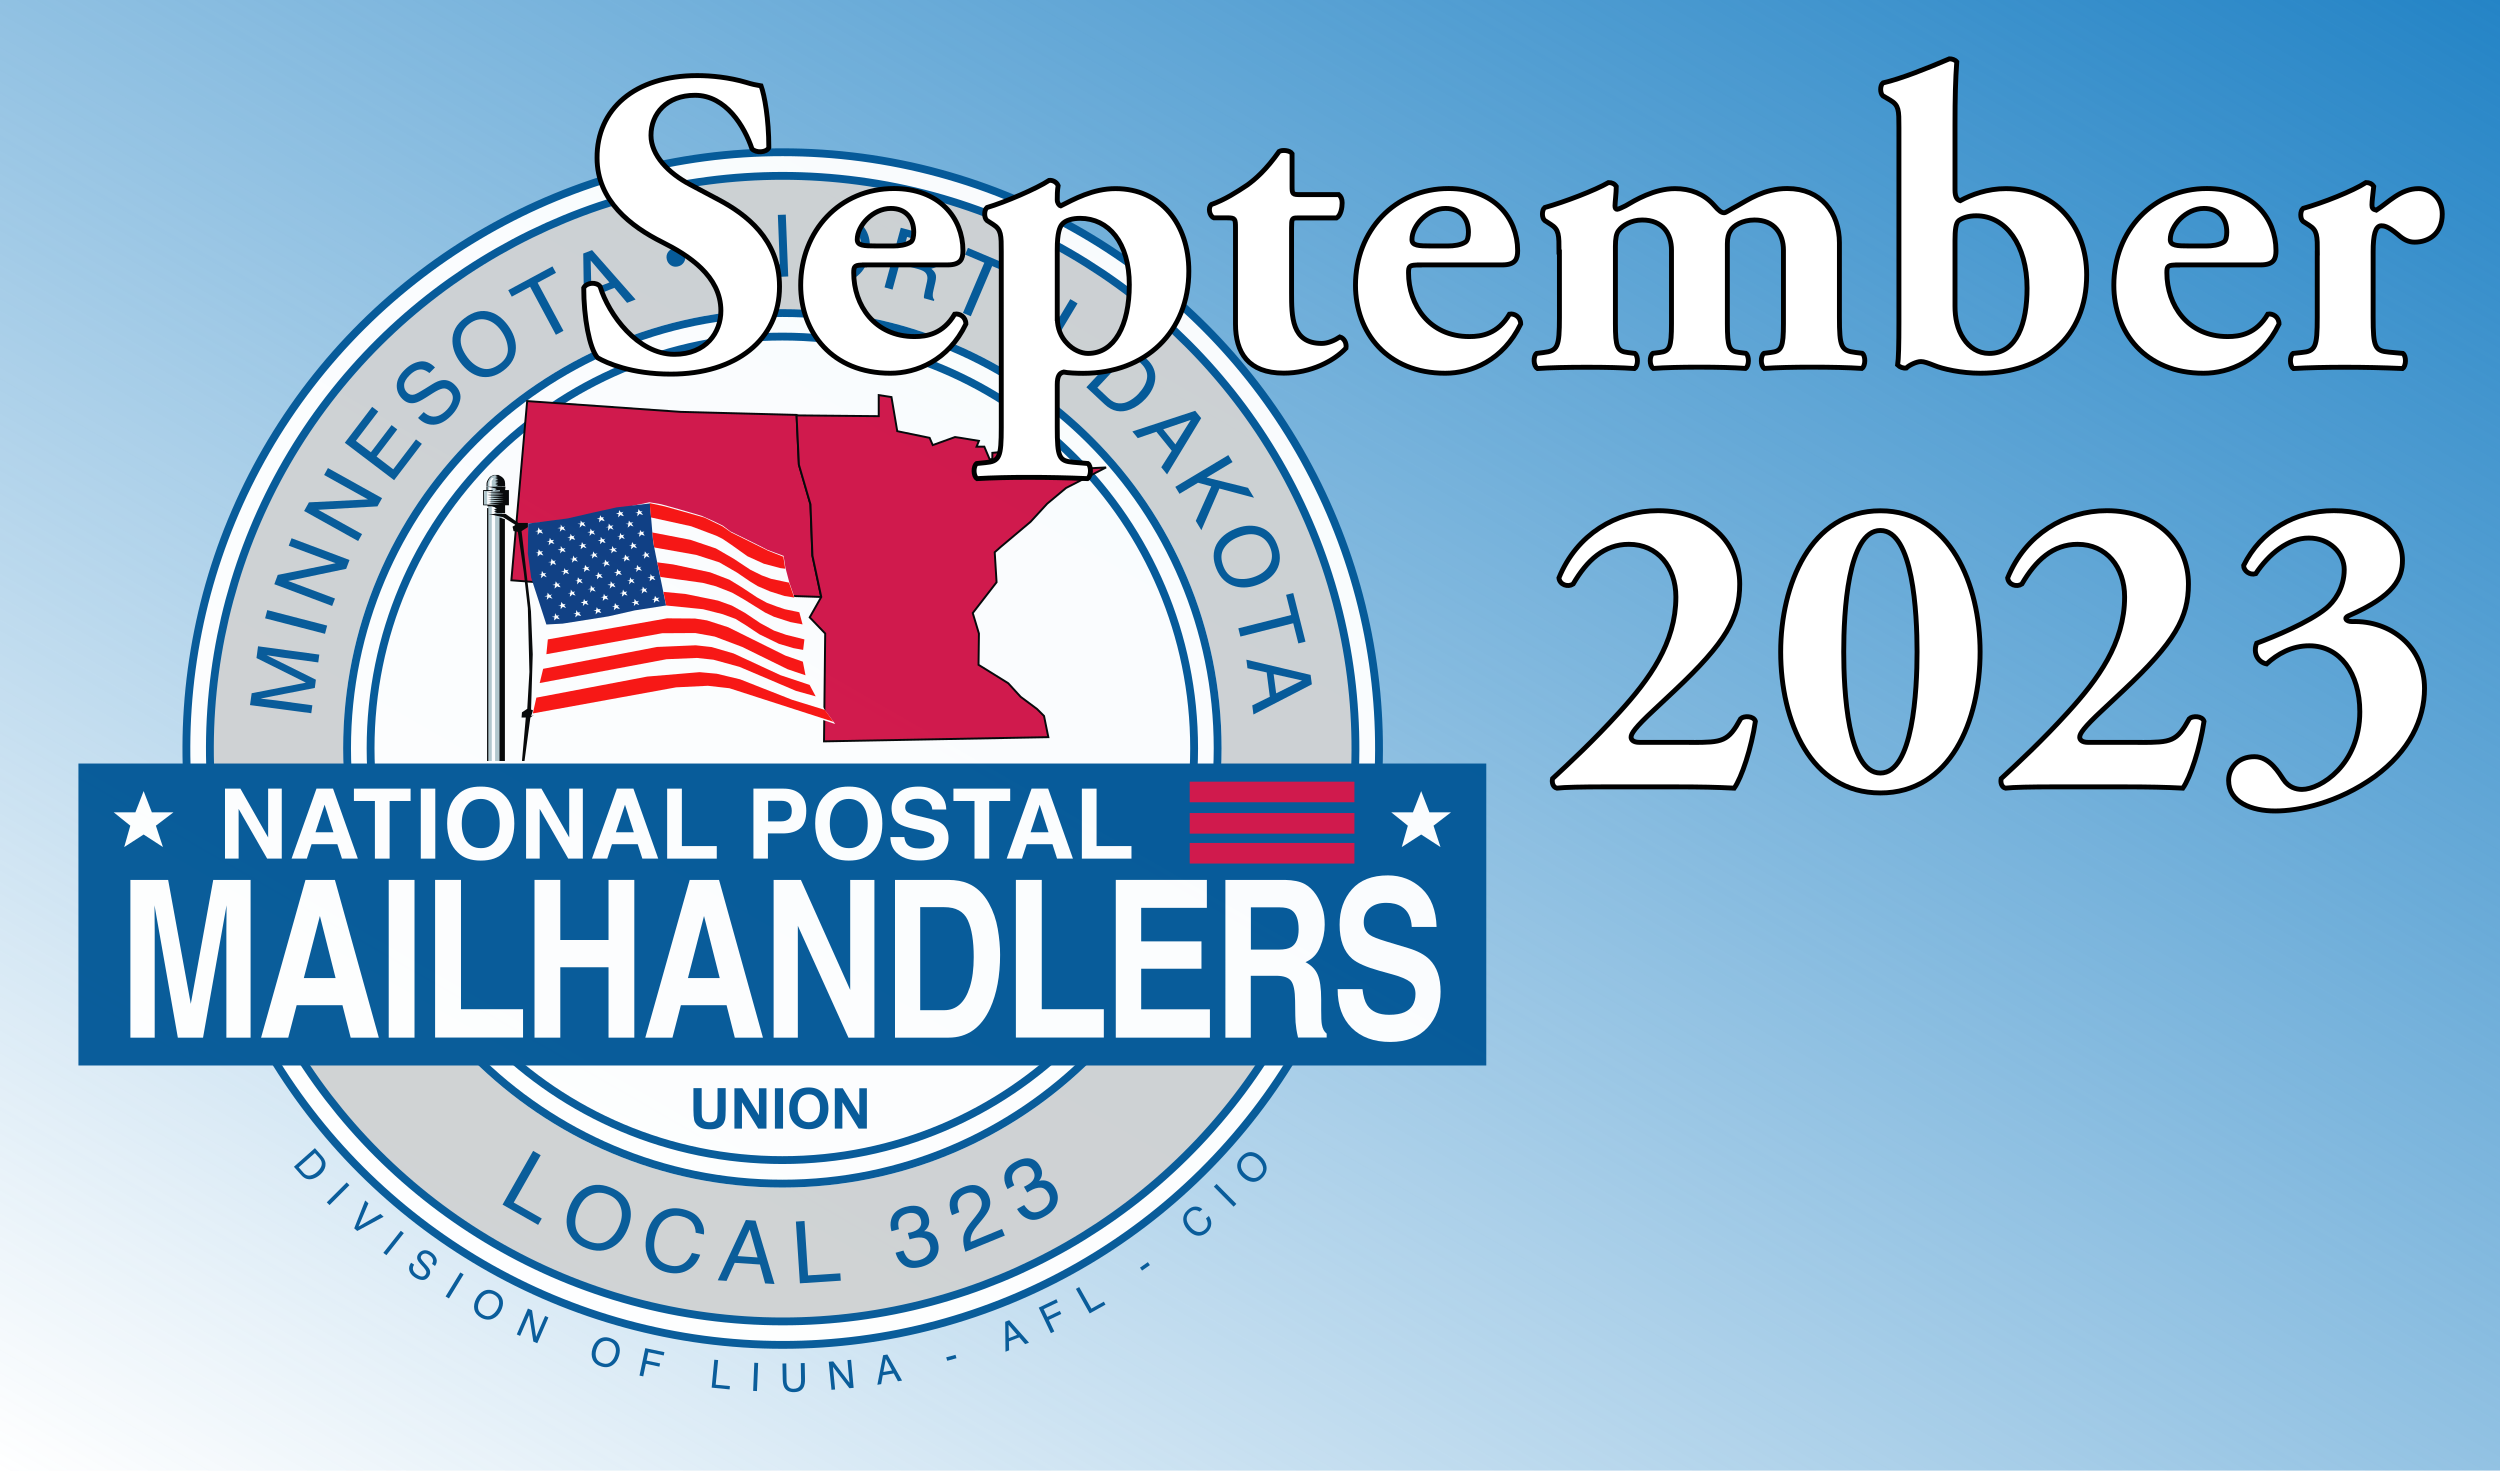 <?xml version="1.0" encoding="utf-8"?>
<!-- Generator: Adobe Illustrator 27.9.0, SVG Export Plug-In . SVG Version: 6.00 Build 0)  -->
<svg version="1.1" id="Layer_1" xmlns="http://www.w3.org/2000/svg" xmlns:xlink="http://www.w3.org/1999/xlink" x="0px" y="0px"
	 viewBox="0 0 255 150" style="enable-background:new 0 0 255 150;" xml:space="preserve">
<style type="text/css">
	.st0{fill:url(#SVGID_1_);}
	.st1{opacity:0.95;}
	.st2{fill:#FFFFFF;}
	.st3{fill:#D0D2D3;}
	.st4{fill:none;stroke:#005696;stroke-width:0.8;}
	.st5{fill:#005696;}
	.st6{fill-rule:evenodd;clip-rule:evenodd;fill:#D31245;stroke:#000000;stroke-width:0.2;}
	
		.st7{clip-path:url(#SVGID_00000111907604110182441100000014696912082674213788_);fill-rule:evenodd;clip-rule:evenodd;fill:#B1C6CC;}
	
		.st8{clip-path:url(#SVGID_00000111907604110182441100000014696912082674213788_);fill-rule:evenodd;clip-rule:evenodd;fill:#FFFFFF;}
	.st9{clip-path:url(#SVGID_00000111907604110182441100000014696912082674213788_);fill-rule:evenodd;clip-rule:evenodd;}
	
		.st10{clip-path:url(#SVGID_00000111907604110182441100000014696912082674213788_);fill-rule:evenodd;clip-rule:evenodd;fill:#093A80;}
	
		.st11{clip-path:url(#SVGID_00000111907604110182441100000014696912082674213788_);fill-rule:evenodd;clip-rule:evenodd;fill:#FB0F0C;}
	.st12{fill:#D31245;}
	.st13{fill:#FFFFFF;stroke:#000000;stroke-width:0.5;}
</style>
<linearGradient id="SVGID_1_" gradientUnits="userSpaceOnUse" x1="191.851" y1="-36.459" x2="63.149" y2="186.459">
	<stop  offset="0" style="stop-color:#2484C6"/>
	<stop  offset="1" style="stop-color:#2484C6;stop-opacity:0"/>
</linearGradient>
<rect class="st0" width="255" height="150"/>
<g class="st1">
	
		<ellipse transform="matrix(0.925 -0.381 0.381 0.925 -23.061 36.152)" class="st2" cx="79.8" cy="76.33" rx="60.8" ry="60.8"/>
	<path class="st3" d="M79.8,17.93c-32.25,0-58.4,26.15-58.4,58.4c0,32.25,26.15,58.4,58.4,58.4c32.25,0,58.4-26.15,58.4-58.4
		C138.2,44.08,112.05,17.93,79.8,17.93z M79.8,121.13c-24.74,0-44.8-20.06-44.8-44.8c0-24.74,20.06-44.8,44.8-44.8
		c24.74,0,44.8,20.06,44.8,44.8C124.6,101.08,104.54,121.13,79.8,121.13z"/>
	
		<ellipse transform="matrix(0.925 -0.381 0.381 0.925 -23.061 36.152)" class="st4" cx="79.8" cy="76.33" rx="60.8" ry="60.8"/>
	<ellipse transform="matrix(0.925 -0.381 0.381 0.925 -23.064 36.16)" class="st4" cx="79.8" cy="76.33" rx="58.4" ry="58.4"/>
	<path class="st4" d="M124.2,76.33c0,24.52-19.88,44.4-44.4,44.4c-24.52,0-44.4-19.88-44.4-44.4c0-24.52,19.88-44.4,44.4-44.4
		C104.32,31.93,124.2,51.81,124.2,76.33z"/>
	<path class="st4" d="M121.8,76.33c0,23.2-18.8,42-42,42c-23.2,0-42-18.8-42-42c0-23.2,18.8-42,42-42
		C103,34.33,121.8,53.14,121.8,76.33z"/>
	<g>
		<path class="st5" d="M25.5,71.92l0.17-1.21l5.53-1.08l-5.04-2.51l0.16-1.2l6.25,0.85l-0.11,0.8l-3.69-0.5
			c-0.13-0.02-0.34-0.05-0.63-0.1c-0.29-0.05-0.61-0.09-0.95-0.14l5.03,2.5l-0.11,0.84l-5.52,1.08l0.19,0.03
			c0.15,0.02,0.39,0.05,0.7,0.08c0.31,0.04,0.55,0.06,0.69,0.08l3.69,0.5l-0.11,0.81L25.5,71.92z"/>
		<path class="st5" d="M27.04,63.07l0.22-0.84l6.11,1.58l-0.22,0.84L27.04,63.07z"/>
		<path class="st5" d="M27.98,59.59l0.35-0.95l5.91-1.19l-4.79-1.79l0.29-0.76l5.91,2.22l-0.34,0.9l-5.92,1.24l4.78,1.79l-0.29,0.76
			L27.98,59.59z"/>
		<path class="st5" d="M31.02,52.12l0.49-0.88l6.02-0.3l-4.47-2.49l0.39-0.71l5.52,3.07l-0.47,0.84l-6.04,0.35l4.47,2.48l-0.4,0.71
			L31.02,52.12z"/>
		<path class="st5" d="M35.17,45.16l2.79-3.66l0.62,0.47l-2.28,3l1.53,1.16l2.11-2.77l0.58,0.44l-2.11,2.77l1.7,1.3l2.32-3.05
			l0.6,0.45l-2.83,3.71L35.17,45.16z"/>
		<path class="st5" d="M43.22,42.03c0.27,0.24,0.53,0.39,0.79,0.44c0.5,0.1,1-0.11,1.51-0.61c0.23-0.23,0.4-0.46,0.52-0.72
			c0.24-0.49,0.19-0.89-0.13-1.22c-0.24-0.24-0.49-0.34-0.75-0.29c-0.25,0.05-0.58,0.2-0.99,0.46l-0.74,0.47
			c-0.49,0.31-0.86,0.49-1.13,0.54c-0.47,0.1-0.89-0.04-1.26-0.41c-0.4-0.4-0.59-0.87-0.57-1.4c0.02-0.54,0.29-1.06,0.8-1.56
			c0.47-0.47,0.98-0.75,1.53-0.85c0.55-0.1,1.08,0.1,1.57,0.6l-0.57,0.57c-0.27-0.21-0.52-0.33-0.74-0.36
			c-0.42-0.05-0.85,0.15-1.29,0.59c-0.36,0.36-0.54,0.69-0.55,0.99c-0.01,0.31,0.09,0.56,0.29,0.76c0.22,0.22,0.47,0.29,0.75,0.21
			c0.18-0.05,0.54-0.24,1.06-0.57l0.77-0.48c0.37-0.23,0.7-0.37,0.98-0.41c0.49-0.07,0.94,0.09,1.33,0.49
			c0.49,0.49,0.67,1.03,0.52,1.6c-0.15,0.57-0.46,1.1-0.94,1.57c-0.56,0.55-1.13,0.85-1.73,0.88c-0.6,0.03-1.13-0.2-1.61-0.69
			L43.22,42.03z"/>
		<path class="st5" d="M50.02,31.83c0.67,0.2,1.26,0.65,1.78,1.35c0.56,0.76,0.83,1.53,0.82,2.32c-0.02,0.92-0.44,1.69-1.28,2.31
			c-0.78,0.58-1.59,0.77-2.41,0.59c-0.77-0.2-1.43-0.69-1.99-1.45c-0.51-0.69-0.77-1.4-0.79-2.14c-0.03-0.95,0.39-1.74,1.25-2.37
			C48.28,31.77,49.16,31.57,50.02,31.83z M51.8,35.51c-0.05-0.63-0.28-1.23-0.7-1.8c-0.44-0.6-0.95-0.96-1.53-1.1
			c-0.58-0.13-1.14,0-1.68,0.4c-0.53,0.39-0.82,0.89-0.89,1.49c-0.07,0.61,0.16,1.26,0.68,1.96c0.42,0.56,0.91,0.93,1.48,1.11
			c0.57,0.18,1.17,0.03,1.81-0.44C51.57,36.69,51.85,36.14,51.8,35.51z"/>
		<path class="st5" d="M56.35,27.17l0.36,0.66l-1.87,1.01l2.63,4.9l-0.77,0.41l-2.63-4.9l-1.87,1.01l-0.36-0.66L56.35,27.17z"/>
		<path class="st5" d="M59.49,25.86l0.9-0.35l4.44,5.04l-0.87,0.34l-1.29-1.53l-2.32,0.91l0.06,2.01l-0.82,0.32L59.49,25.86z
			 M62.16,28.81l-1.91-2.24l0.07,2.97L62.16,28.81z"/>
		<path class="st5" d="M69.87,26.05c0.06,0.27,0.02,0.51-0.12,0.72c-0.14,0.21-0.34,0.35-0.61,0.41c-0.27,0.06-0.51,0.02-0.72-0.12
			c-0.21-0.14-0.35-0.34-0.41-0.61c-0.06-0.27-0.02-0.51,0.12-0.72c0.14-0.21,0.34-0.35,0.61-0.4c0.27-0.06,0.51-0.02,0.72,0.12
			C69.68,25.58,69.81,25.78,69.87,26.05z"/>
		<path class="st5" d="M75.15,22.08l1.01-0.04l3.38,4.99l-0.2-5.11l0.81-0.03l0.25,6.31l-0.96,0.04l-3.43-4.98l0.2,5.1l-0.82,0.03
			L75.15,22.08z"/>
		<path class="st5" d="M88.32,23.46c0.35,0.6,0.48,1.34,0.38,2.2c-0.11,0.94-0.43,1.69-0.98,2.25c-0.64,0.66-1.48,0.94-2.51,0.82
			c-0.96-0.11-1.69-0.51-2.17-1.21c-0.42-0.67-0.58-1.48-0.47-2.41c0.1-0.85,0.39-1.55,0.88-2.11c0.63-0.71,1.47-1.01,2.53-0.89
			C87.09,22.24,87.87,22.69,88.32,23.46z M87.12,27.37c0.4-0.5,0.63-1.1,0.71-1.79c0.08-0.74-0.04-1.35-0.38-1.85
			c-0.33-0.49-0.84-0.78-1.51-0.85c-0.65-0.07-1.2,0.09-1.66,0.49c-0.46,0.4-0.74,1.03-0.84,1.9c-0.08,0.69,0.03,1.3,0.33,1.82
			c0.3,0.52,0.84,0.82,1.63,0.91C86.15,28.08,86.72,27.87,87.12,27.37z"/>
		<path class="st5" d="M91.88,23.23l2.82,0.77c0.46,0.13,0.83,0.3,1.09,0.52c0.5,0.42,0.65,0.97,0.46,1.67
			c-0.1,0.36-0.26,0.64-0.47,0.83c-0.21,0.19-0.48,0.32-0.79,0.39c0.21,0.16,0.36,0.34,0.43,0.53c0.08,0.19,0.07,0.46-0.01,0.82
			l-0.19,0.82c-0.06,0.23-0.08,0.41-0.08,0.53c0,0.21,0.05,0.36,0.16,0.45l-0.04,0.14l-1.01-0.28c-0.01-0.06-0.02-0.13-0.01-0.22
			c0.01-0.09,0.04-0.25,0.09-0.49l0.23-1.03c0.09-0.4,0.01-0.71-0.22-0.92c-0.14-0.12-0.37-0.22-0.71-0.32l-1.88-0.51l-0.71,2.61
			l-0.82-0.23L91.88,23.23z M93.85,26.77c0.39,0.11,0.71,0.11,0.98,0.02c0.27-0.09,0.46-0.34,0.57-0.74
			c0.12-0.43,0.04-0.77-0.23-1.02c-0.15-0.13-0.36-0.23-0.64-0.31l-2.01-0.55l-0.57,2.08L93.85,26.77z"/>
		<path class="st5" d="M103.46,27.28l-0.3,0.69l-1.96-0.83l-2.18,5.12l-0.8-0.34l2.18-5.12l-1.96-0.83l0.29-0.69L103.46,27.28z"/>
		<path class="st5" d="M105.62,28.38l0.74,0.44l-1.34,2.24l2.81,1.69l1.34-2.24l0.74,0.44l-3.25,5.41l-0.74-0.44l1.52-2.53
			l-2.81-1.69l-1.52,2.53l-0.74-0.44L105.62,28.38z"/>
		<path class="st5" d="M115.11,34.89l1.87,1.74c0.63,0.59,0.92,1.28,0.85,2.05c-0.07,0.7-0.4,1.36-0.99,2
			c-0.46,0.49-0.96,0.85-1.52,1.07c-0.98,0.4-1.86,0.23-2.65-0.51l-1.86-1.74L115.11,34.89z M113.04,40.59
			c0.21,0.2,0.41,0.34,0.58,0.42c0.32,0.15,0.66,0.17,1.04,0.09c0.3-0.07,0.61-0.23,0.94-0.47c0.19-0.14,0.36-0.29,0.5-0.44
			c0.53-0.57,0.84-1.12,0.9-1.65c0.07-0.53-0.15-1.03-0.65-1.5l-1.11-1.04l-3.31,3.54L113.04,40.59z"/>
		<path class="st5" d="M121.91,41.9l0.61,0.75l-3.48,5.74l-0.59-0.73l1.07-1.68l-1.57-1.94l-1.9,0.65l-0.55-0.68L121.91,41.9z
			 M119.89,45.33l1.57-2.5l-2.81,0.96L119.89,45.33z"/>
		<path class="st5" d="M125.29,46.42l0.43,0.71l-2.64,1.58l4.22,1.05l0.61,1.01l-3.53-0.94l-1.84,4.25l-0.57-0.95l1.58-3.52
			l-1.35-0.37l-1.89,1.13l-0.43-0.71L125.29,46.42z"/>
		<path class="st5" d="M130.19,58.18c-0.36,0.6-0.94,1.07-1.74,1.4c-0.87,0.36-1.69,0.44-2.45,0.23c-0.89-0.24-1.54-0.84-1.93-1.8
			c-0.37-0.9-0.37-1.73,0.01-2.48c0.38-0.69,1.01-1.22,1.89-1.58c0.79-0.33,1.54-0.41,2.27-0.25c0.93,0.21,1.6,0.8,2,1.79
			C130.66,56.52,130.65,57.42,130.19,58.18z M126.19,59.02c0.63,0.1,1.27,0.02,1.91-0.24c0.69-0.28,1.16-0.69,1.43-1.22
			c0.27-0.53,0.28-1.11,0.02-1.73c-0.25-0.6-0.66-1.01-1.23-1.22c-0.57-0.21-1.26-0.15-2.07,0.19c-0.65,0.27-1.12,0.65-1.43,1.16
			c-0.31,0.51-0.31,1.13-0.01,1.87C125.1,58.52,125.56,58.92,126.19,59.02z"/>
		<path class="st5" d="M133.16,65.45l-0.73,0.18l-0.52-2.06l-5.39,1.36l-0.21-0.84l5.39-1.36l-0.52-2.06l0.73-0.18L133.16,65.45z"/>
		<path class="st5" d="M133.68,68.84l0.13,0.96l-5.96,3.08l-0.12-0.93l1.79-0.88l-0.32-2.48l-1.96-0.43l-0.11-0.87L133.68,68.84z
			 M130.17,70.72l2.64-1.31l-2.9-0.65L130.17,70.72z"/>
	</g>
	<g>
		<path class="st5" d="M32.12,117.11l0.77,0.87c0.26,0.3,0.36,0.62,0.3,0.97c-0.06,0.31-0.24,0.6-0.53,0.86
			c-0.23,0.2-0.47,0.34-0.73,0.42c-0.46,0.14-0.85,0.02-1.18-0.35l-0.77-0.87L32.12,117.11z M30.94,119.61
			c0.09,0.1,0.17,0.17,0.25,0.21c0.14,0.08,0.29,0.11,0.46,0.08c0.14-0.02,0.29-0.08,0.44-0.17c0.09-0.06,0.18-0.12,0.24-0.18
			c0.27-0.24,0.43-0.47,0.48-0.71c0.05-0.24-0.02-0.47-0.23-0.71l-0.46-0.52l-1.65,1.46L30.94,119.61z"/>
		<path class="st5" d="M35.36,120.61l0.28,0.28l-2.03,2.03l-0.28-0.28L35.36,120.61z"/>
		<path class="st5" d="M37.58,122.74l-1.01,2.37l2.23-1.29l0.33,0.29l-2.69,1.45l-0.31-0.27l1.12-2.84L37.58,122.74z"/>
		<path class="st5" d="M40.88,125.54l0.31,0.24l-1.78,2.25l-0.31-0.24L40.88,125.54z"/>
		<path class="st5" d="M42.24,128.99c-0.09,0.14-0.13,0.27-0.13,0.39c0,0.23,0.13,0.44,0.4,0.62c0.12,0.08,0.24,0.14,0.36,0.18
			c0.24,0.07,0.41,0.01,0.53-0.16c0.09-0.13,0.11-0.25,0.07-0.36c-0.04-0.11-0.14-0.24-0.28-0.41l-0.27-0.29
			c-0.18-0.19-0.29-0.35-0.33-0.46c-0.08-0.2-0.05-0.4,0.08-0.6c0.15-0.21,0.34-0.33,0.58-0.37c0.24-0.03,0.5,0.04,0.76,0.23
			c0.25,0.17,0.41,0.38,0.5,0.62c0.09,0.24,0.04,0.49-0.14,0.75l-0.3-0.21c0.07-0.14,0.11-0.26,0.1-0.36
			c-0.01-0.19-0.13-0.37-0.37-0.53c-0.19-0.13-0.35-0.19-0.49-0.16c-0.14,0.02-0.24,0.08-0.32,0.19c-0.08,0.12-0.09,0.23-0.03,0.35
			c0.04,0.08,0.15,0.22,0.34,0.43l0.28,0.31c0.13,0.15,0.22,0.28,0.26,0.41c0.07,0.21,0.04,0.43-0.11,0.64
			c-0.18,0.26-0.41,0.38-0.67,0.36c-0.27-0.02-0.53-0.12-0.78-0.29c-0.29-0.2-0.47-0.44-0.53-0.7c-0.06-0.26,0-0.52,0.18-0.77
			L42.24,128.99z"/>
		<path class="st5" d="M46.95,129.79l0.34,0.2l-1.5,2.45l-0.34-0.2L46.95,129.79z"/>
		<path class="st5" d="M51.29,132.7c0.05,0.31-0.02,0.65-0.2,1c-0.2,0.38-0.46,0.64-0.79,0.79c-0.38,0.17-0.78,0.15-1.2-0.07
			c-0.39-0.21-0.63-0.5-0.72-0.87c-0.07-0.35,0-0.72,0.2-1.1c0.18-0.34,0.42-0.59,0.72-0.75c0.38-0.2,0.79-0.18,1.22,0.04
			C50.98,131.98,51.23,132.3,51.29,132.7z M50.14,134.15c0.25-0.15,0.45-0.36,0.6-0.64c0.16-0.3,0.21-0.58,0.15-0.84
			c-0.06-0.26-0.23-0.47-0.5-0.61c-0.26-0.14-0.52-0.16-0.79-0.07c-0.26,0.09-0.48,0.31-0.67,0.67c-0.15,0.28-0.2,0.56-0.16,0.82
			c0.04,0.27,0.22,0.49,0.54,0.65C49.61,134.29,49.89,134.3,50.14,134.15z"/>
		<path class="st5" d="M53.85,133.47l0.42,0.18l0.41,2.71l0.92-2.13l0.34,0.15l-1.14,2.63l-0.4-0.17l-0.43-2.71l-0.92,2.13
			l-0.34-0.15L53.85,133.47z"/>
		<path class="st5" d="M63.14,137.26c0.11,0.3,0.11,0.64,0,1.02c-0.12,0.41-0.33,0.72-0.61,0.93c-0.34,0.25-0.73,0.31-1.19,0.17
			c-0.42-0.12-0.72-0.36-0.88-0.71c-0.14-0.33-0.15-0.71-0.02-1.12c0.11-0.37,0.29-0.66,0.56-0.88c0.34-0.27,0.74-0.34,1.2-0.2
			C62.68,136.62,63,136.88,63.14,137.26z M62.3,138.92c0.22-0.19,0.37-0.44,0.46-0.75c0.09-0.32,0.09-0.61-0.03-0.86
			c-0.11-0.25-0.31-0.41-0.61-0.5c-0.28-0.08-0.55-0.05-0.78,0.09c-0.24,0.14-0.41,0.41-0.52,0.79c-0.09,0.31-0.09,0.59,0.01,0.84
			c0.09,0.25,0.31,0.43,0.66,0.53C61.81,139.16,62.08,139.11,62.3,138.92z"/>
		<path class="st5" d="M65.82,137.51l1.95,0.41l-0.07,0.34l-1.57-0.33l-0.18,0.85l1.38,0.29l-0.07,0.33l-1.38-0.29l-0.27,1.28
			l-0.38-0.08L65.82,137.51z"/>
		<path class="st5" d="M72.86,138.69l0.39,0.04L73,141.24l1.45,0.14l-0.03,0.34l-1.83-0.18L72.86,138.69z"/>
		<path class="st5" d="M76.94,139l0.39,0.02l-0.12,2.87l-0.39-0.02L76.94,139z"/>
		<path class="st5" d="M80.2,139.07l0.03,1.77c0,0.21,0.05,0.38,0.13,0.52c0.12,0.21,0.32,0.31,0.59,0.3
			c0.33-0.01,0.55-0.12,0.67-0.35c0.06-0.12,0.09-0.29,0.09-0.5l-0.03-1.77l0.4-0.01l0.03,1.61c0.01,0.35-0.04,0.62-0.13,0.82
			c-0.17,0.35-0.49,0.53-0.98,0.54c-0.48,0.01-0.82-0.16-1-0.5c-0.1-0.19-0.15-0.46-0.16-0.81l-0.03-1.61L80.2,139.07z"/>
		<path class="st5" d="M84.53,138.9l0.46-0.04l1.66,2.18l-0.21-2.31l0.37-0.03l0.26,2.86l-0.43,0.04l-1.68-2.18l0.22,2.31
			l-0.37,0.03L84.53,138.9z"/>
		<path class="st5" d="M90.08,138.23l0.43-0.07l1.5,2.66l-0.42,0.07l-0.43-0.8l-1.12,0.19l-0.16,0.9l-0.39,0.07L90.08,138.23z
			 M90.99,139.79l-0.64-1.18l-0.25,1.33L90.99,139.79z"/>
		<path class="st5" d="M96.51,138.45l0.95-0.26l0.1,0.35l-0.94,0.26L96.51,138.45z"/>
		<path class="st5" d="M102.53,134.82l0.41-0.16l2.02,2.29l-0.4,0.15l-0.59-0.69l-1.06,0.41l0.02,0.91l-0.37,0.15L102.53,134.82z
			 M103.74,136.16l-0.87-1.02l0.03,1.35L103.74,136.16z"/>
		<path class="st5" d="M105.95,133.38l1.8-0.86l0.15,0.32l-1.45,0.69l0.38,0.79l1.27-0.61l0.15,0.31l-1.27,0.61l0.56,1.18
			l-0.35,0.17L105.95,133.38z"/>
		<path class="st5" d="M109.74,131.47l0.34-0.19l1.24,2.2l1.27-0.71l0.17,0.3l-1.61,0.9L109.74,131.47z"/>
		<path class="st5" d="M116.28,129.3l0.8-0.56l0.21,0.3l-0.8,0.56L116.28,129.3z"/>
		<path class="st5" d="M121.96,123.07c0.28,0.01,0.5,0.1,0.68,0.27l-0.29,0.25c-0.15-0.11-0.31-0.16-0.48-0.16
			c-0.17,0-0.34,0.08-0.51,0.23c-0.21,0.19-0.32,0.41-0.32,0.67c0,0.26,0.14,0.55,0.41,0.86c0.22,0.25,0.46,0.41,0.72,0.46
			c0.26,0.05,0.5-0.02,0.73-0.23c0.22-0.19,0.31-0.41,0.28-0.68c-0.02-0.14-0.07-0.29-0.17-0.46l0.29-0.25
			c0.17,0.25,0.26,0.51,0.25,0.79c-0.01,0.34-0.16,0.63-0.45,0.89c-0.25,0.22-0.53,0.33-0.83,0.33c-0.4,0-0.78-0.22-1.15-0.63
			c-0.28-0.32-0.42-0.65-0.43-1c-0.01-0.38,0.14-0.71,0.46-0.99C121.41,123.18,121.68,123.06,121.96,123.07z"/>
		<path class="st5" d="M123.81,121.04l0.28-0.28l2.02,2.04l-0.28,0.28L123.81,121.04z"/>
		<path class="st5" d="M127.67,117.52c0.32,0.03,0.62,0.17,0.92,0.44c0.32,0.29,0.51,0.6,0.58,0.95c0.08,0.41-0.04,0.79-0.35,1.15
			c-0.29,0.33-0.63,0.49-1.02,0.49c-0.36-0.02-0.7-0.17-1.02-0.46c-0.29-0.26-0.47-0.55-0.55-0.88c-0.1-0.42,0.01-0.81,0.33-1.17
			C126.9,117.66,127.27,117.48,127.67,117.52z M128.81,118.99c-0.08-0.28-0.24-0.52-0.48-0.74c-0.25-0.22-0.51-0.34-0.78-0.34
			c-0.27-0.01-0.51,0.11-0.71,0.33c-0.2,0.22-0.28,0.47-0.26,0.75c0.03,0.28,0.19,0.55,0.49,0.81c0.24,0.21,0.49,0.33,0.76,0.36
			c0.27,0.03,0.53-0.1,0.77-0.37C128.82,119.54,128.89,119.27,128.81,118.99z"/>
	</g>
	<g>
		<g>
			<path class="st5" d="M54.38,117.39l0.77,0.44l-2.75,4.83l2.86,1.63l-0.37,0.65l-3.63-2.07L54.38,117.39z"/>
			<path class="st5" d="M64.23,123.04c0.2,0.68,0.14,1.42-0.18,2.23c-0.34,0.88-0.86,1.52-1.55,1.92c-0.81,0.47-1.71,0.51-2.7,0.12
				c-0.93-0.36-1.55-0.95-1.85-1.76c-0.25-0.76-0.2-1.58,0.14-2.46c0.31-0.79,0.78-1.4,1.41-1.8c0.81-0.52,1.72-0.58,2.74-0.18
				C63.32,121.53,63.98,122.17,64.23,123.04z M62.04,126.5c0.52-0.38,0.91-0.89,1.16-1.54c0.27-0.69,0.3-1.32,0.09-1.89
				c-0.21-0.57-0.63-0.98-1.28-1.23c-0.63-0.25-1.22-0.24-1.78,0.03c-0.56,0.26-1,0.8-1.32,1.61c-0.25,0.65-0.3,1.27-0.14,1.85
				c0.16,0.58,0.63,1.02,1.39,1.32C60.9,126.92,61.52,126.87,62.04,126.5z"/>
			<path class="st5" d="M71.37,124.36c0.35,0.51,0.5,1.03,0.43,1.56l-0.84-0.18c-0.01-0.42-0.13-0.77-0.36-1.07
				c-0.23-0.29-0.61-0.5-1.12-0.61c-0.63-0.14-1.18-0.03-1.65,0.31c-0.48,0.34-0.81,0.95-1.01,1.84c-0.16,0.72-0.11,1.35,0.14,1.87
				c0.25,0.52,0.72,0.86,1.41,1.01c0.63,0.14,1.17,0.01,1.6-0.39c0.23-0.21,0.43-0.51,0.61-0.9l0.84,0.18
				c-0.22,0.63-0.58,1.12-1.1,1.47c-0.62,0.42-1.36,0.53-2.21,0.35c-0.74-0.16-1.31-0.51-1.72-1.06c-0.53-0.72-0.67-1.68-0.41-2.87
				c0.2-0.91,0.61-1.6,1.23-2.08c0.67-0.51,1.48-0.67,2.43-0.46C70.44,123.51,71.02,123.85,71.37,124.36z"/>
			<path class="st5" d="M76.08,124.44l0.99,0.07l1.93,6.46l-0.96-0.06l-0.53-1.93l-2.57-0.17l-0.83,1.84l-0.9-0.06L76.08,124.44z
				 M77.27,128.26l-0.8-2.85l-1.23,2.71L77.27,128.26z"/>
			<path class="st5" d="M81.18,124.6l0.88-0.06l0.36,5.55l3.29-0.21l0.05,0.75l-4.17,0.27L81.18,124.6z"/>
			<path class="st5" d="M92.22,129.06c-0.43-0.3-0.72-0.72-0.87-1.28l0.8-0.22c0.14,0.38,0.29,0.63,0.45,0.78
				c0.28,0.26,0.69,0.32,1.21,0.18c0.4-0.11,0.7-0.3,0.89-0.58c0.19-0.28,0.24-0.58,0.15-0.91c-0.11-0.41-0.32-0.66-0.62-0.75
				c-0.3-0.09-0.68-0.08-1.14,0.05c-0.05,0.01-0.1,0.03-0.15,0.04c-0.05,0.02-0.11,0.03-0.16,0.05l-0.18-0.66
				c0.08-0.01,0.15-0.03,0.21-0.04c0.05-0.01,0.11-0.03,0.18-0.04c0.29-0.08,0.51-0.19,0.67-0.32c0.28-0.24,0.37-0.56,0.26-0.96
				c-0.08-0.3-0.25-0.49-0.51-0.6c-0.26-0.1-0.53-0.11-0.82-0.04c-0.51,0.14-0.82,0.4-0.93,0.79c-0.06,0.21-0.05,0.49,0.03,0.83
				l-0.76,0.21c-0.12-0.44-0.13-0.84-0.03-1.2c0.16-0.64,0.64-1.06,1.43-1.28c0.62-0.17,1.14-0.16,1.56,0.01
				c0.42,0.18,0.69,0.52,0.83,1.03c0.1,0.37,0.08,0.69-0.06,0.97c-0.09,0.17-0.22,0.33-0.4,0.46c0.35,0,0.64,0.1,0.89,0.29
				c0.25,0.2,0.42,0.47,0.51,0.83c0.15,0.57,0.09,1.08-0.2,1.54c-0.29,0.46-0.79,0.79-1.49,0.98
				C93.23,129.41,92.65,129.36,92.22,129.06z"/>
			<path class="st5" d="M98.26,126.26c0.03-0.44,0.25-0.91,0.65-1.43l0.6-0.76c0.27-0.34,0.45-0.61,0.53-0.81
				c0.13-0.31,0.14-0.61,0.03-0.89c-0.14-0.33-0.35-0.55-0.63-0.66c-0.28-0.11-0.6-0.1-0.94,0.04c-0.51,0.21-0.78,0.54-0.82,0.99
				c-0.02,0.24,0.03,0.54,0.17,0.9l-0.75,0.31c-0.2-0.5-0.27-0.94-0.22-1.33c0.09-0.68,0.54-1.19,1.35-1.52
				c0.67-0.28,1.23-0.3,1.69-0.08c0.45,0.22,0.77,0.55,0.95,0.99c0.19,0.46,0.18,0.91-0.01,1.37c-0.11,0.27-0.36,0.64-0.75,1.11
				l-0.44,0.53c-0.21,0.25-0.36,0.48-0.46,0.67c-0.18,0.34-0.24,0.67-0.2,0.98l3.2-1.32l0.28,0.68l-4.02,1.65
				C98.3,127.17,98.23,126.7,98.26,126.26z"/>
			<path class="st5" d="M104.9,124.34c-0.49-0.18-0.88-0.52-1.16-1.02l0.72-0.41c0.23,0.33,0.44,0.54,0.63,0.64
				c0.34,0.18,0.74,0.14,1.21-0.13c0.36-0.21,0.6-0.47,0.72-0.78c0.11-0.31,0.09-0.62-0.08-0.92c-0.21-0.37-0.47-0.56-0.79-0.58
				c-0.32-0.01-0.68,0.09-1.09,0.33c-0.05,0.03-0.09,0.05-0.14,0.08c-0.05,0.03-0.09,0.06-0.14,0.09l-0.34-0.59
				c0.07-0.03,0.14-0.06,0.19-0.09c0.05-0.03,0.1-0.05,0.16-0.09c0.26-0.15,0.45-0.31,0.57-0.48c0.21-0.31,0.22-0.64,0.01-1
				c-0.15-0.27-0.36-0.42-0.64-0.45c-0.28-0.03-0.55,0.02-0.8,0.17c-0.46,0.26-0.7,0.59-0.7,0.99c0,0.22,0.07,0.49,0.23,0.8
				l-0.69,0.39c-0.22-0.4-0.34-0.78-0.33-1.16c0-0.66,0.35-1.19,1.07-1.59c0.56-0.32,1.07-0.44,1.51-0.38
				c0.45,0.07,0.8,0.33,1.06,0.79c0.19,0.33,0.25,0.65,0.18,0.95c-0.04,0.19-0.13,0.37-0.27,0.55c0.33-0.09,0.64-0.07,0.93,0.06
				c0.29,0.13,0.52,0.35,0.7,0.67c0.29,0.51,0.35,1.03,0.19,1.54c-0.16,0.52-0.56,0.96-1.2,1.32
				C105.96,124.43,105.39,124.52,104.9,124.34z"/>
		</g>
	</g>
	<g>
		<g>
			<polygon class="st6" points="52.16,59.19 53.77,40.91 69.42,42.01 81.25,42.32 81.48,47.37 82.66,51.43 82.86,56.67 83.76,60.89 
				67.05,60.33 52.16,59.19 			"/>
		</g>
		<g>
			<polygon class="st6" points="81.25,42.37 81.49,47.41 82.67,51.45 82.87,56.68 83.77,60.89 82.59,62.97 84.17,64.62 84.05,75.62 
				106.93,75.19 106.49,73.03 105.78,72.32 104.1,71.07 102.84,69.69 99.81,67.81 99.85,64.62 99.22,62.53 101.65,59.39 
				101.46,56.33 102.09,55.77 105.12,53.22 106.81,51.38 108.74,49.77 112.82,47.68 111.25,47.76 109.91,47.13 107.72,47.37 
				107.13,46.5 106.45,46.86 104.84,47.76 103.86,47.49 103.35,47.01 102.49,46.78 102.09,46.11 101.22,46.19 101.22,46.81 
				100.95,46.86 100.4,45.56 99.61,45.56 99.85,44.97 97.96,44.66 97.41,44.58 95.14,45.4 94.82,44.66 91.52,43.98 90.93,40.5 
				89.63,40.3 89.63,42.45 81.25,42.37 			"/>
		</g>
	</g>
	<g>
		<g>
			<defs>
				<polygon id="SVGID_00000016758173851392064000000000856872177146741927_" points="49.28,48.44 85.19,48.44 85.19,77.62 
					49.28,77.62 49.28,48.44 				"/>
			</defs>
			<clipPath id="SVGID_00000110469448361965982130000013593494308482843311_">
				<use xlink:href="#SVGID_00000016758173851392064000000000856872177146741927_"  style="overflow:visible;"/>
			</clipPath>
			
				<polygon style="clip-path:url(#SVGID_00000110469448361965982130000013593494308482843311_);fill-rule:evenodd;clip-rule:evenodd;fill:#B1C6CC;" points="
				50.5,48.44 50.02,48.55 49.78,48.87 49.62,49.6 49.62,50.03 49.4,50.12 49.3,51.52 49.78,51.58 49.78,77.62 51.32,77.62 
				51.21,49.07 50.83,48.55 50.5,48.44 50.5,48.44 50.5,48.44 			"/>
			
				<polygon style="clip-path:url(#SVGID_00000110469448361965982130000013593494308482843311_);fill-rule:evenodd;clip-rule:evenodd;fill:#FFFFFF;" points="
				50.16,48.76 49.94,49.07 49.86,50.12 49.69,50.12 49.69,51.52 50.16,51.58 50.16,77.62 50.5,77.62 50.5,51.58 50.02,51.39 
				50.11,50.12 50.16,49.6 50.16,49.07 50.36,48.76 50.16,48.76 50.16,48.76 50.16,48.76 			"/>
			
				<polygon style="clip-path:url(#SVGID_00000110469448361965982130000013593494308482843311_);fill-rule:evenodd;clip-rule:evenodd;" points="
				49.63,49.62 49.63,49.26 49.69,49.07 49.81,48.86 49.98,48.65 50.15,48.55 50.37,48.44 50.6,48.44 50.83,48.44 51.03,48.55 
				51.21,48.66 51.4,48.86 51.49,49.07 51.52,49.32 51.52,49.62 50.5,49.6 50.81,49.54 50.51,49.43 50.81,49.39 50.51,49.3 
				50.83,49.24 50.5,49.15 50.83,49.07 50.51,48.99 50.83,48.89 50.5,48.81 50.79,48.76 50.51,48.66 50.77,48.58 50.53,48.55 
				50.68,48.47 50.42,48.48 50.12,48.61 49.94,48.79 49.8,49.05 49.73,49.28 49.73,49.6 49.63,49.62 49.63,49.62 49.63,49.62 			"/>
			
				<polygon style="clip-path:url(#SVGID_00000110469448361965982130000013593494308482843311_);fill-rule:evenodd;clip-rule:evenodd;" points="
				49.72,49.65 51.56,49.65 51.52,49.99 51.91,49.99 51.91,51.54 51.52,51.54 51.52,52.35 50.36,52.35 50.68,52.26 50.37,52.15 
				50.68,52.1 50.37,51.99 50.68,51.88 50.45,51.73 50.15,51.64 49.72,51.64 49.72,51.54 49.28,51.54 49.28,49.99 49.63,49.99 
				49.63,49.65 49.72,49.65 49.72,49.99 50.25,49.99 50.25,50.09 49.37,50.09 49.37,51.47 50.99,51.47 49.78,51.32 51.34,51.25 
				49.78,51.17 51.38,51.07 49.76,50.94 51.34,50.86 49.76,50.75 51.34,50.67 49.73,50.57 51.34,50.47 49.69,50.4 51.38,50.3 
				49.69,50.21 50.99,50.12 50.99,49.99 50.45,50.03 50.68,49.92 50.45,49.89 50.64,49.84 50.12,49.72 49.72,49.65 49.72,49.65 
				49.72,49.65 			"/>
			
				<polygon style="clip-path:url(#SVGID_00000110469448361965982130000013593494308482843311_);fill-rule:evenodd;clip-rule:evenodd;" points="
				49.68,51.82 49.68,77.62 49.81,77.62 49.81,51.82 49.68,51.82 49.68,51.82 49.68,51.82 			"/>
			
				<polygon style="clip-path:url(#SVGID_00000110469448361965982130000013593494308482843311_);fill-rule:evenodd;clip-rule:evenodd;" points="
				51.5,52.96 51.5,77.62 50.95,77.62 50.95,52.79 51.5,52.96 51.5,52.96 51.5,52.96 			"/>
			
				<polygon style="clip-path:url(#SVGID_00000110469448361965982130000013593494308482843311_);fill-rule:evenodd;clip-rule:evenodd;" points="
				49.86,52.43 51.32,52.76 52.58,53.54 52.28,53.72 52.38,54.17 52.82,54.25 53.42,58.34 53.84,62.03 54,68.53 53.78,72.3 
				53.24,72.66 53.2,73.19 53.63,73.19 53.24,77.62 53.5,77.62 54.1,73.19 54.79,72.66 54.17,72.37 54.34,66.73 54.16,62.37 
				53.5,56.67 53.2,54.17 53.84,53.77 53.84,53.34 52.88,53.34 51.58,52.43 49.86,52.43 49.86,52.43 49.86,52.43 			"/>
			
				<polygon style="clip-path:url(#SVGID_00000110469448361965982130000013593494308482843311_);fill-rule:evenodd;clip-rule:evenodd;fill:#FFFFFF;" points="
				53.88,53.4 57.23,53.14 66.24,51.23 67.43,51.43 69.3,51.95 71.56,52.61 72.75,53.14 73.72,53.61 74.5,54.2 77.26,55.56 
				78.29,56.09 79.93,56.7 80.11,57.89 80.51,59.41 81.04,60.95 81.56,62.45 81.9,63.73 81.82,64.45 82.08,65.31 81.94,66.4 
				81.92,67.53 82.19,68.92 82.66,69.99 83.25,71.06 84.2,72.52 85.19,73.85 80.93,72.45 74.31,70.33 72.14,70.11 69.07,70.23 
				66.4,70.71 54.18,73.03 54.44,72.23 55.63,66.79 55.82,65.16 55.73,63.7 54.04,56.1 53.88,53.4 53.88,53.4 53.88,53.4 			"/>
			
				<polygon style="clip-path:url(#SVGID_00000110469448361965982130000013593494308482843311_);fill-rule:evenodd;clip-rule:evenodd;fill:#093A80;" points="
				53.88,53.4 57.89,52.88 60.37,52.31 62.9,51.75 66.29,51.35 66.62,55.26 66.88,56.6 67.94,61.76 64.75,62.26 62.06,62.87 
				57.39,63.61 55.73,63.7 54.17,58.9 54.13,58.55 53.84,56.46 53.88,53.4 53.88,53.4 53.88,53.4 			"/>
			
				<polygon style="clip-path:url(#SVGID_00000110469448361965982130000013593494308482843311_);fill-rule:evenodd;clip-rule:evenodd;fill:#FB0F0C;" points="
				66.4,52.78 70.5,53.68 73.05,54.64 73.68,54.95 74.6,55.57 76.24,56.74 77.91,57.5 79.61,57.95 80.09,58.01 79.9,56.79 
				78.33,56.17 74.58,54.31 73.68,53.68 71.84,52.79 67.8,51.65 66.27,51.32 66.4,52.78 66.4,52.78 66.4,52.78 			"/>
			
				<polygon style="clip-path:url(#SVGID_00000110469448361965982130000013593494308482843311_);fill-rule:evenodd;clip-rule:evenodd;fill:#FB0F0C;" points="
				66.53,54.31 66.65,55.38 66.73,55.84 71.01,56.6 73.37,57.36 75.17,58.4 76.49,59.3 77.29,59.79 78.55,60.33 80.01,60.79 
				81.01,60.95 80.48,59.43 78.65,59.04 77.7,58.69 76.53,58.11 74.82,56.98 73.02,55.94 70.42,55.06 66.53,54.31 66.53,54.31 
				66.53,54.31 			"/>
			
				<polygon style="clip-path:url(#SVGID_00000110469448361965982130000013593494308482843311_);fill-rule:evenodd;clip-rule:evenodd;fill:#FB0F0C;" points="
				67.36,58.85 71.67,59.45 73.02,59.8 74.67,60.45 75.83,61.11 78.04,62.48 78.94,62.91 80.61,63.45 81.86,63.69 81.53,62.45 
				80.05,62.14 79.22,61.86 78.23,61.49 77.21,60.93 75.69,59.92 74.4,59.13 72.44,58.38 68.65,57.57 67.04,57.36 67.36,58.85 
				67.36,58.85 67.36,58.85 			"/>
			
				<polygon style="clip-path:url(#SVGID_00000110469448361965982130000013593494308482843311_);fill-rule:evenodd;clip-rule:evenodd;fill:#FB0F0C;" points="
				67.94,61.76 71.71,62.14 73.72,62.65 75.03,63.13 75.59,63.48 75.94,63.69 77.48,64.71 79.45,65.67 80.93,66.11 81.92,66.29 
				82.05,65.22 80.18,64.75 78.95,64.32 77.55,63.56 76,62.52 74.65,61.77 73.23,61.26 69.89,60.58 67.67,60.37 67.94,61.76 
				67.94,61.76 67.94,61.76 			"/>
			
				<polygon style="clip-path:url(#SVGID_00000110469448361965982130000013593494308482843311_);fill-rule:evenodd;clip-rule:evenodd;fill:#FB0F0C;" points="
				55.88,65.22 55.73,66.73 67.54,64.59 70.92,64.57 72.9,64.93 75.71,65.99 80.33,68.26 82.16,68.88 81.89,67.49 80.11,66.87 
				74.28,63.98 72.11,63.28 70.89,63.09 68.04,63.07 55.88,65.22 55.88,65.22 55.88,65.22 			"/>
			
				<polygon style="clip-path:url(#SVGID_00000110469448361965982130000013593494308482843311_);fill-rule:evenodd;clip-rule:evenodd;fill:#FB0F0C;" points="
				55.05,69.67 67.99,67.24 71.09,67.11 72.77,67.29 75.43,68.02 81.19,70.47 83.2,71.03 82.58,69.86 79.61,68.87 74.82,66.65 
				72.59,66 70.96,65.82 67.01,65.99 55.4,68.22 55.05,69.67 55.05,69.67 55.05,69.67 			"/>
			
				<polygon style="clip-path:url(#SVGID_00000110469448361965982130000013593494308482843311_);fill-rule:evenodd;clip-rule:evenodd;fill:#FB0F0C;" points="
				54.71,71.16 54.35,72.77 68.96,70.11 72.2,69.95 74.4,70.2 85.02,73.63 84.13,72.41 80.8,71.38 75.49,69.29 73.11,68.72 
				71.36,68.56 66.02,69.01 54.71,71.16 54.71,71.16 54.71,71.16 			"/>
			
				<polygon style="clip-path:url(#SVGID_00000110469448361965982130000013593494308482843311_);fill-rule:evenodd;clip-rule:evenodd;fill:#FFFFFF;" points="
				55,54.36 55.06,54.31 55.19,54.36 55.4,54.43 55.21,54.16 55.27,54.08 55.31,54.05 55.39,54.03 55.17,54.05 55.06,54.04 
				54.93,53.79 54.86,54.11 54.73,54.15 54.59,54.19 54.81,54.21 54.85,54.23 54.84,54.57 55,54.36 55,54.36 55,54.36 			"/>
			
				<polygon style="clip-path:url(#SVGID_00000110469448361965982130000013593494308482843311_);fill-rule:evenodd;clip-rule:evenodd;fill:#FFFFFF;" points="
				57.3,54.05 57.33,54 57.48,54.05 57.69,54.12 57.5,53.86 57.53,53.78 57.58,53.75 57.65,53.7 57.45,53.75 57.33,53.72 
				57.2,53.49 57.19,53.79 57.01,53.84 56.85,53.86 57.08,53.9 57.16,53.91 57.1,54.24 57.3,54.05 57.3,54.05 57.3,54.05 			"/>
			
				<polygon style="clip-path:url(#SVGID_00000110469448361965982130000013593494308482843311_);fill-rule:evenodd;clip-rule:evenodd;fill:#FFFFFF;" points="
				59.33,53.63 59.37,53.55 59.5,53.63 59.74,53.7 59.55,53.41 59.57,53.37 59.61,53.33 59.68,53.27 59.49,53.3 59.39,53.29 
				59.23,53.1 59.21,53.4 59.04,53.41 58.9,53.43 59.12,53.47 59.19,53.49 59.12,53.82 59.33,53.63 59.33,53.63 59.33,53.63 			"/>
			
				<polygon style="clip-path:url(#SVGID_00000110469448361965982130000013593494308482843311_);fill-rule:evenodd;clip-rule:evenodd;fill:#FFFFFF;" points="
				61.28,53.1 61.33,53.05 61.48,53.1 61.68,53.16 61.51,52.88 61.54,52.81 61.59,52.79 61.63,52.76 61.44,52.77 61.34,52.77 
				61.23,52.55 61.15,52.84 61,52.88 60.87,52.91 61.06,52.95 61.14,52.97 61.1,53.29 61.28,53.1 61.28,53.1 61.28,53.1 			"/>
			
				<polygon style="clip-path:url(#SVGID_00000110469448361965982130000013593494308482843311_);fill-rule:evenodd;clip-rule:evenodd;fill:#FFFFFF;" points="
				63.24,52.59 63.3,52.51 63.4,52.59 63.64,52.65 63.45,52.38 63.5,52.31 63.53,52.26 63.6,52.2 63.39,52.26 63.3,52.24 
				63.15,52.03 63.11,52.31 62.95,52.35 62.82,52.38 63.04,52.44 63.1,52.44 63.04,52.77 63.24,52.59 63.24,52.59 63.24,52.59 			
				"/>
			
				<polygon style="clip-path:url(#SVGID_00000110469448361965982130000013593494308482843311_);fill-rule:evenodd;clip-rule:evenodd;fill:#FFFFFF;" points="
				65.19,52.47 65.23,52.4 65.38,52.47 65.6,52.52 65.39,52.26 65.43,52.2 65.49,52.16 65.56,52.11 65.32,52.16 65.26,52.11 
				65.13,51.92 65.07,52.22 64.91,52.26 64.78,52.28 64.98,52.31 65.04,52.34 65,52.67 65.19,52.47 65.19,52.47 65.19,52.47 			"/>
			
				<polygon style="clip-path:url(#SVGID_00000110469448361965982130000013593494308482843311_);fill-rule:evenodd;clip-rule:evenodd;fill:#FFFFFF;" points="
				56.16,55.42 56.19,55.35 56.34,55.42 56.55,55.47 56.36,55.22 56.43,55.16 56.47,55.12 56.52,55.06 56.3,55.1 56.2,55.07 
				56.09,54.86 56.02,55.18 55.86,55.22 55.74,55.23 55.93,55.27 56.02,55.27 55.96,55.63 56.16,55.42 56.16,55.42 56.16,55.42 			
				"/>
			
				<polygon style="clip-path:url(#SVGID_00000110469448361965982130000013593494308482843311_);fill-rule:evenodd;clip-rule:evenodd;fill:#FFFFFF;" points="
				58.27,55.01 58.32,54.94 58.46,55.01 58.67,55.06 58.5,54.78 58.54,54.73 58.54,54.71 58.65,54.62 58.44,54.69 58.33,54.67 
				58.2,54.44 58.15,54.73 58,54.78 57.86,54.8 58.08,54.85 58.12,54.85 58.1,55.19 58.27,55.01 58.27,55.01 58.27,55.01 			"/>
			
				<polygon style="clip-path:url(#SVGID_00000110469448361965982130000013593494308482843311_);fill-rule:evenodd;clip-rule:evenodd;fill:#FFFFFF;" points="
				60.33,54.46 60.33,54.4 60.51,54.46 60.71,54.54 60.53,54.28 60.58,54.21 60.6,54.16 60.68,54.11 60.46,54.16 60.36,54.12 
				60.24,53.91 60.18,54.23 60.03,54.25 59.91,54.28 60.11,54.32 60.18,54.35 60.13,54.67 60.33,54.46 60.33,54.46 60.33,54.46 			
				"/>
			
				<polygon style="clip-path:url(#SVGID_00000110469448361965982130000013593494308482843311_);fill-rule:evenodd;clip-rule:evenodd;fill:#FFFFFF;" points="
				62.19,53.94 62.23,53.88 62.38,53.94 62.59,54.03 62.4,53.75 62.46,53.7 62.48,53.66 62.58,53.57 62.34,53.63 62.26,53.62 
				62.1,53.4 62.06,53.7 61.92,53.75 61.76,53.76 61.98,53.79 62.05,53.79 62.01,54.15 62.19,53.94 62.19,53.94 62.19,53.94 			"/>
			
				<polygon style="clip-path:url(#SVGID_00000110469448361965982130000013593494308482843311_);fill-rule:evenodd;clip-rule:evenodd;fill:#FFFFFF;" points="
				64.25,53.63 64.27,53.55 64.4,53.63 64.62,53.7 64.41,53.41 64.48,53.37 64.52,53.33 64.61,53.27 64.36,53.3 64.3,53.29 
				64.15,53.1 64.09,53.4 63.95,53.41 63.81,53.43 64.01,53.47 64.09,53.49 64.02,53.82 64.25,53.63 64.25,53.63 64.25,53.63 			"/>
			
				<polygon style="clip-path:url(#SVGID_00000110469448361965982130000013593494308482843311_);fill-rule:evenodd;clip-rule:evenodd;fill:#FFFFFF;" points="
				55.04,56.59 55.09,56.53 55.21,56.59 55.43,56.66 55.23,56.37 55.28,56.32 55.32,56.28 55.4,56.21 55.17,56.25 55.09,56.24 
				54.95,56.02 54.89,56.32 54.75,56.37 54.62,56.38 54.84,56.42 54.86,56.42 54.84,56.76 55.04,56.59 55.04,56.59 55.04,56.59 			
				"/>
			
				<polygon style="clip-path:url(#SVGID_00000110469448361965982130000013593494308482843311_);fill-rule:evenodd;clip-rule:evenodd;fill:#FFFFFF;" points="
				57.32,56.25 57.36,56.21 57.5,56.25 57.69,56.32 57.53,56.06 57.56,56 57.6,55.98 57.68,55.89 57.48,55.96 57.36,55.92 
				57.2,55.69 57.19,56 57.02,56.04 56.87,56.08 57.1,56.12 57.19,56.12 57.12,56.45 57.32,56.25 57.32,56.25 57.32,56.25 			"/>
			
				<polygon style="clip-path:url(#SVGID_00000110469448361965982130000013593494308482843311_);fill-rule:evenodd;clip-rule:evenodd;fill:#FFFFFF;" points="
				59.45,55.84 59.46,55.77 59.61,55.84 59.83,55.92 59.62,55.64 59.68,55.57 59.74,55.53 59.82,55.47 59.57,55.53 59.49,55.5 
				59.36,55.29 59.29,55.6 59.15,55.64 59,55.67 59.23,55.69 59.28,55.69 59.23,56.02 59.45,55.84 59.45,55.84 59.45,55.84 			"/>
			
				<polygon style="clip-path:url(#SVGID_00000110469448361965982130000013593494308482843311_);fill-rule:evenodd;clip-rule:evenodd;fill:#FFFFFF;" points="
				61.38,55.34 61.42,55.25 61.59,55.34 61.77,55.38 61.6,55.12 61.63,55.06 61.68,55.01 61.76,54.94 61.54,55.01 61.44,54.98 
				61.28,54.76 61.25,55.06 61.1,55.1 60.96,55.12 61.18,55.18 61.24,55.18 61.2,55.5 61.38,55.34 61.38,55.34 61.38,55.34 			"/>
			
				<polygon style="clip-path:url(#SVGID_00000110469448361965982130000013593494308482843311_);fill-rule:evenodd;clip-rule:evenodd;fill:#FFFFFF;" points="
				63.36,54.9 63.37,54.82 63.53,54.9 63.73,54.97 63.55,54.71 63.6,54.62 63.64,54.58 63.7,54.53 63.48,54.58 63.39,54.57 
				63.27,54.35 63.21,54.65 63.05,54.69 62.94,54.71 63.13,54.73 63.19,54.74 63.15,55.07 63.36,54.9 63.36,54.9 63.36,54.9 			"/>
			
				<polygon style="clip-path:url(#SVGID_00000110469448361965982130000013593494308482843311_);fill-rule:evenodd;clip-rule:evenodd;fill:#FFFFFF;" points="
				65.38,54.58 65.41,54.53 65.56,54.58 65.76,54.65 65.6,54.37 65.64,54.32 65.65,54.28 65.73,54.21 65.53,54.25 65.41,54.24 
				65.28,54.04 65.26,54.32 65.08,54.36 64.97,54.37 65.16,54.43 65.23,54.43 65.18,54.76 65.38,54.58 65.38,54.58 65.38,54.58 			
				"/>
			
				<polygon style="clip-path:url(#SVGID_00000110469448361965982130000013593494308482843311_);fill-rule:evenodd;clip-rule:evenodd;fill:#FFFFFF;" points="
				56.34,57.54 56.38,57.45 56.52,57.54 56.73,57.6 56.55,57.31 56.6,57.27 56.62,57.23 56.73,57.17 56.51,57.21 56.39,57.19 
				56.27,56.98 56.2,57.29 56.06,57.31 55.9,57.33 56.14,57.37 56.19,57.4 56.16,57.72 56.34,57.54 56.34,57.54 56.34,57.54 			"/>
			
				<polygon style="clip-path:url(#SVGID_00000110469448361965982130000013593494308482843311_);fill-rule:evenodd;clip-rule:evenodd;fill:#FFFFFF;" points="
				58.54,57.21 58.57,57.16 58.74,57.21 58.94,57.29 58.75,57.01 58.79,56.95 58.86,56.91 58.9,56.84 58.69,56.91 58.58,56.88 
				58.46,56.66 58.42,56.98 58.25,57 58.12,57.01 58.33,57.05 58.4,57.08 58.33,57.4 58.54,57.21 58.54,57.21 58.54,57.21 			"/>
			
				<polygon style="clip-path:url(#SVGID_00000110469448361965982130000013593494308482843311_);fill-rule:evenodd;clip-rule:evenodd;fill:#FFFFFF;" points="
				60.58,56.79 60.63,56.73 60.76,56.79 60.96,56.87 60.78,56.59 60.84,56.53 60.88,56.49 60.95,56.42 60.75,56.49 60.63,56.45 
				60.51,56.24 60.45,56.55 60.29,56.59 60.17,56.62 60.36,56.66 60.42,56.66 60.38,56.98 60.58,56.79 60.58,56.79 60.58,56.79 			
				"/>
			
				<polygon style="clip-path:url(#SVGID_00000110469448361965982130000013593494308482843311_);fill-rule:evenodd;clip-rule:evenodd;fill:#FFFFFF;" points="
				62.55,56.25 62.58,56.21 62.71,56.25 62.94,56.32 62.73,56.06 62.78,56 62.84,55.98 62.91,55.89 62.67,55.96 62.59,55.92 
				62.46,55.69 62.4,56 62.26,56.04 62.1,56.08 62.31,56.12 62.4,56.12 62.34,56.45 62.55,56.25 62.55,56.25 62.55,56.25 			"/>
			
				<polygon style="clip-path:url(#SVGID_00000110469448361965982130000013593494308482843311_);fill-rule:evenodd;clip-rule:evenodd;fill:#FFFFFF;" points="
				64.58,55.84 64.62,55.77 64.74,55.84 64.97,55.92 64.78,55.64 64.82,55.57 64.86,55.53 64.94,55.47 64.73,55.53 64.62,55.5 
				64.48,55.29 64.41,55.6 64.3,55.64 64.15,55.67 64.35,55.69 64.41,55.69 64.36,56.02 64.58,55.84 64.58,55.84 64.58,55.84 			"/>
			
				<polygon style="clip-path:url(#SVGID_00000110469448361965982130000013593494308482843311_);fill-rule:evenodd;clip-rule:evenodd;fill:#FFFFFF;" points="
				55.38,58.79 55.43,58.72 55.55,58.79 55.77,58.88 55.56,58.59 55.63,58.53 55.67,58.48 55.74,58.43 55.52,58.48 55.43,58.47 
				55.28,58.23 55.23,58.55 55.09,58.59 54.95,58.59 55.17,58.63 55.23,58.64 55.17,58.98 55.38,58.79 55.38,58.79 55.38,58.79 			
				"/>
			
				<polygon style="clip-path:url(#SVGID_00000110469448361965982130000013593494308482843311_);fill-rule:evenodd;clip-rule:evenodd;fill:#FFFFFF;" points="
				57.65,58.48 57.69,58.4 57.83,58.48 58.05,58.55 57.86,58.26 57.9,58.22 57.94,58.18 58.02,58.11 57.82,58.15 57.69,58.14 
				57.56,57.94 57.53,58.22 57.36,58.26 57.2,58.28 57.44,58.32 57.52,58.32 57.45,58.65 57.65,58.48 57.65,58.48 57.65,58.48 			
				"/>
			
				<polygon style="clip-path:url(#SVGID_00000110469448361965982130000013593494308482843311_);fill-rule:evenodd;clip-rule:evenodd;fill:#FFFFFF;" points="
				59.79,58.15 59.83,58.11 59.95,58.15 60.17,58.23 59.96,57.94 60.03,57.9 60.07,57.86 60.14,57.8 59.92,57.86 59.83,57.82 
				59.68,57.62 59.62,57.93 59.49,57.94 59.36,57.97 59.57,57.99 59.61,58.03 59.57,58.35 59.79,58.15 59.79,58.15 59.79,58.15 			
				"/>
			
				<polygon style="clip-path:url(#SVGID_00000110469448361965982130000013593494308482843311_);fill-rule:evenodd;clip-rule:evenodd;fill:#FFFFFF;" points="
				61.81,57.62 61.87,57.58 61.98,57.62 62.21,57.69 62.01,57.44 62.06,57.35 62.1,57.31 62.17,57.27 61.96,57.31 61.87,57.29 
				61.71,57.08 61.68,57.37 61.52,57.41 61.38,57.45 61.6,57.48 61.66,57.49 61.6,57.83 61.81,57.62 61.81,57.62 61.81,57.62 			"/>
			
				<polygon style="clip-path:url(#SVGID_00000110469448361965982130000013593494308482843311_);fill-rule:evenodd;clip-rule:evenodd;fill:#FFFFFF;" points="
				63.85,57.12 63.89,57.03 64.01,57.12 64.25,57.17 64.05,56.91 64.11,56.84 64.12,56.8 64.23,56.74 63.98,56.79 63.9,56.76 
				63.76,56.56 63.7,56.87 63.57,56.91 63.4,56.92 63.64,56.98 63.69,56.98 63.65,57.29 63.85,57.12 63.85,57.12 63.85,57.12 			"/>
			
				<polygon style="clip-path:url(#SVGID_00000110469448361965982130000013593494308482843311_);fill-rule:evenodd;clip-rule:evenodd;fill:#FFFFFF;" points="
				65.89,56.79 65.91,56.73 66.06,56.79 66.26,56.87 66.08,56.59 66.13,56.53 66.18,56.49 66.24,56.42 66,56.49 65.94,56.45 
				65.78,56.24 65.73,56.55 65.6,56.59 65.45,56.63 65.65,56.66 65.73,56.66 65.68,57 65.89,56.79 65.89,56.79 65.89,56.79 			"/>
			
				<polygon style="clip-path:url(#SVGID_00000110469448361965982130000013593494308482843311_);fill-rule:evenodd;clip-rule:evenodd;fill:#FFFFFF;" points="
				56.78,59.86 56.82,59.78 56.94,59.86 57.19,59.9 56.98,59.63 57.02,59.59 57.06,59.56 57.15,59.5 56.9,59.54 56.84,59.52 
				56.69,59.29 56.62,59.59 56.48,59.63 56.34,59.66 56.55,59.7 56.62,59.7 56.56,60.04 56.78,59.86 56.78,59.86 56.78,59.86 			"/>
			
				<polygon style="clip-path:url(#SVGID_00000110469448361965982130000013593494308482843311_);fill-rule:evenodd;clip-rule:evenodd;fill:#FFFFFF;" points="
				59.04,59.42 59.09,59.35 59.23,59.42 59.45,59.5 59.25,59.24 59.32,59.17 59.33,59.13 59.4,59.05 59.21,59.11 59.11,59.09 
				58.95,58.88 58.9,59.17 58.77,59.24 58.61,59.24 58.86,59.28 58.9,59.28 58.86,59.61 59.04,59.42 59.04,59.42 59.04,59.42 			"/>
			
				<polygon style="clip-path:url(#SVGID_00000110469448361965982130000013593494308482843311_);fill-rule:evenodd;clip-rule:evenodd;fill:#FFFFFF;" points="
				61.09,58.9 61.13,58.84 61.25,58.9 61.48,58.96 61.28,58.68 61.34,58.63 61.38,58.59 61.46,58.55 61.24,58.59 61.14,58.57 
				61,58.35 60.95,58.63 60.8,58.68 60.67,58.69 60.88,58.75 60.92,58.77 60.89,59.09 61.09,58.9 61.09,58.9 61.09,58.9 			"/>
			
				<polygon style="clip-path:url(#SVGID_00000110469448361965982130000013593494308482843311_);fill-rule:evenodd;clip-rule:evenodd;fill:#FFFFFF;" points="
				63.04,58.59 63.06,58.53 63.23,58.59 63.43,58.64 63.24,58.39 63.3,58.32 63.31,58.26 63.39,58.22 63.19,58.26 63.1,58.23 
				62.95,58.03 62.91,58.32 62.76,58.36 62.61,58.39 62.84,58.44 62.89,58.44 62.84,58.77 63.04,58.59 63.04,58.59 63.04,58.59 			
				"/>
			
				<polygon style="clip-path:url(#SVGID_00000110469448361965982130000013593494308482843311_);fill-rule:evenodd;clip-rule:evenodd;fill:#FFFFFF;" points="
				65.08,58.15 65.13,58.11 65.26,58.15 65.48,58.23 65.27,57.94 65.31,57.9 65.35,57.86 65.43,57.8 65.23,57.86 65.13,57.82 
				64.98,57.62 64.94,57.93 64.78,57.94 64.65,57.97 64.86,57.99 64.94,58.03 64.89,58.35 65.08,58.15 65.08,58.15 65.08,58.15 			
				"/>
			
				<polygon style="clip-path:url(#SVGID_00000110469448361965982130000013593494308482843311_);fill-rule:evenodd;clip-rule:evenodd;fill:#FFFFFF;" points="
				55.96,60.99 55.99,60.93 56.14,60.99 56.36,61.07 56.16,60.81 56.2,60.74 56.24,60.7 56.33,60.62 56.13,60.69 56.02,60.66 
				55.86,60.45 55.82,60.74 55.67,60.79 55.52,60.82 55.77,60.85 55.82,60.85 55.77,61.19 55.96,60.99 55.96,60.99 55.96,60.99 			
				"/>
			
				<polygon style="clip-path:url(#SVGID_00000110469448361965982130000013593494308482843311_);fill-rule:evenodd;clip-rule:evenodd;fill:#FFFFFF;" points="
				58.32,60.69 58.37,60.61 58.5,60.69 58.71,60.74 58.53,60.49 58.57,60.44 58.61,60.38 58.67,60.33 58.48,60.37 58.37,60.35 
				58.23,60.13 58.2,60.45 58.04,60.49 57.9,60.52 58.11,60.53 58.16,60.56 58.12,60.86 58.32,60.69 58.32,60.69 58.32,60.69 			"/>
			
				<polygon style="clip-path:url(#SVGID_00000110469448361965982130000013593494308482843311_);fill-rule:evenodd;clip-rule:evenodd;fill:#FFFFFF;" points="
				60.33,60.27 60.41,60.2 60.54,60.27 60.76,60.33 60.56,60.07 60.6,60 60.64,59.96 60.72,59.9 60.53,59.95 60.41,59.92 
				60.27,59.7 60.24,60.03 60.07,60.07 59.92,60.09 60.17,60.11 60.24,60.13 60.17,60.46 60.33,60.27 60.33,60.27 60.33,60.27 			
				"/>
			
				<polygon style="clip-path:url(#SVGID_00000110469448361965982130000013593494308482843311_);fill-rule:evenodd;clip-rule:evenodd;fill:#FFFFFF;" points="
				62.4,59.84 62.43,59.78 62.58,59.84 62.78,59.9 62.61,59.63 62.65,59.56 62.67,59.56 62.76,59.5 62.55,59.54 62.46,59.52 
				62.3,59.28 62.26,59.59 62.1,59.61 61.96,59.66 62.19,59.7 62.26,59.7 62.19,60.04 62.4,59.84 62.4,59.84 62.4,59.84 			"/>
			
				<polygon style="clip-path:url(#SVGID_00000110469448361965982130000013593494308482843311_);fill-rule:evenodd;clip-rule:evenodd;fill:#FFFFFF;" points="
				64.35,59.42 64.38,59.35 64.54,59.42 64.74,59.5 64.56,59.24 64.61,59.14 64.65,59.11 64.71,59.05 64.51,59.11 64.4,59.09 
				64.27,58.88 64.23,59.17 64.07,59.21 63.95,59.24 64.15,59.25 64.22,59.28 64.15,59.61 64.35,59.42 64.35,59.42 64.35,59.42 			
				"/>
			
				<polygon style="clip-path:url(#SVGID_00000110469448361965982130000013593494308482843311_);fill-rule:evenodd;clip-rule:evenodd;fill:#FFFFFF;" points="
				66.48,59.11 66.5,59.04 66.65,59.11 66.85,59.17 66.66,58.9 66.72,58.84 66.74,58.8 66.83,58.75 66.62,58.79 66.5,58.77 
				66.36,58.55 66.32,58.88 66.19,58.89 66.03,58.9 66.24,58.96 66.32,58.98 66.26,59.29 66.48,59.11 66.48,59.11 66.48,59.11 			
				"/>
			
				<polygon style="clip-path:url(#SVGID_00000110469448361965982130000013593494308482843311_);fill-rule:evenodd;clip-rule:evenodd;fill:#FFFFFF;" points="
				57.36,61.94 57.4,61.89 57.53,61.94 57.74,62.02 57.56,61.76 57.6,61.71 57.65,61.64 57.72,61.59 57.52,61.64 57.41,61.6 
				57.26,61.4 57.2,61.71 57.08,61.75 56.91,61.76 57.15,61.8 57.2,61.82 57.19,62.14 57.36,61.94 57.36,61.94 57.36,61.94 			"/>
			
				<polygon style="clip-path:url(#SVGID_00000110469448361965982130000013593494308482843311_);fill-rule:evenodd;clip-rule:evenodd;fill:#FFFFFF;" points="
				59.62,61.64 59.67,61.56 59.83,61.64 60.03,61.71 59.85,61.43 59.88,61.38 59.92,61.34 59.99,61.26 59.79,61.31 59.68,61.3 
				59.57,61.09 59.5,61.38 59.36,61.41 59.23,61.47 59.43,61.51 59.49,61.51 59.45,61.82 59.62,61.64 59.62,61.64 59.62,61.64 			
				"/>
			
				<polygon style="clip-path:url(#SVGID_00000110469448361965982130000013593494308482843311_);fill-rule:evenodd;clip-rule:evenodd;fill:#FFFFFF;" points="
				61.68,61.11 61.71,61.06 61.87,61.11 62.06,61.17 61.88,60.91 61.94,60.85 61.96,60.81 62.05,60.74 61.84,60.81 61.71,60.77 
				61.6,60.56 61.54,60.85 61.38,60.9 61.25,60.91 61.46,60.95 61.52,60.98 61.48,61.3 61.68,61.11 61.68,61.11 61.68,61.11 			"/>
			
				<polygon style="clip-path:url(#SVGID_00000110469448361965982130000013593494308482843311_);fill-rule:evenodd;clip-rule:evenodd;fill:#FFFFFF;" points="
				63.64,60.69 63.65,60.61 63.81,60.69 64.01,60.74 63.83,60.49 63.89,60.44 63.93,60.38 63.98,60.33 63.77,60.37 63.66,60.35 
				63.55,60.13 63.48,60.45 63.34,60.46 63.21,60.52 63.4,60.53 63.48,60.56 63.43,60.86 63.64,60.69 63.64,60.69 63.64,60.69 			
				"/>
			
				<polygon style="clip-path:url(#SVGID_00000110469448361965982130000013593494308482843311_);fill-rule:evenodd;clip-rule:evenodd;fill:#FFFFFF;" points="
				65.65,60.37 65.69,60.31 65.84,60.37 66.03,60.45 65.87,60.19 65.91,60.11 65.95,60.07 66,60 65.81,60.07 65.7,60.03 
				65.57,59.83 65.52,60.11 65.38,60.16 65.23,60.19 65.43,60.2 65.52,60.21 65.45,60.56 65.65,60.37 65.65,60.37 65.65,60.37 			
				"/>
			
				<polygon style="clip-path:url(#SVGID_00000110469448361965982130000013593494308482843311_);fill-rule:evenodd;clip-rule:evenodd;fill:#FFFFFF;" points="
				56.73,63.11 56.76,63.06 56.87,63.11 57.1,63.17 56.9,62.92 56.97,62.83 57.01,62.79 57.08,62.75 56.85,62.79 56.76,62.78 
				56.62,62.54 56.58,62.86 56.43,62.89 56.28,62.92 56.51,62.96 56.55,62.97 56.52,63.29 56.73,63.11 56.73,63.11 56.73,63.11 			
				"/>
			
				<polygon style="clip-path:url(#SVGID_00000110469448361965982130000013593494308482843311_);fill-rule:evenodd;clip-rule:evenodd;fill:#FFFFFF;" points="
				58.9,62.79 58.92,62.74 59.07,62.79 59.28,62.83 59.09,62.57 59.12,62.51 59.17,62.47 59.23,62.43 59.03,62.47 58.92,62.45 
				58.79,62.22 58.75,62.53 58.58,62.57 58.46,62.58 58.67,62.62 58.74,62.65 58.67,62.97 58.9,62.79 58.9,62.79 58.9,62.79 			"/>
			
				<polygon style="clip-path:url(#SVGID_00000110469448361965982130000013593494308482843311_);fill-rule:evenodd;clip-rule:evenodd;fill:#FFFFFF;" points="
				60.95,62.47 60.99,62.43 61.13,62.47 61.34,62.53 61.15,62.26 61.23,62.21 61.24,62.16 61.3,62.12 61.1,62.14 61,62.14 
				60.87,61.93 60.8,62.22 60.67,62.26 60.53,62.29 60.75,62.33 60.8,62.33 60.75,62.67 60.95,62.47 60.95,62.47 60.95,62.47 			"/>
			
				<polygon style="clip-path:url(#SVGID_00000110469448361965982130000013593494308482843311_);fill-rule:evenodd;clip-rule:evenodd;fill:#FFFFFF;" points="
				62.82,62.06 62.88,62.01 62.98,62.06 63.23,62.12 63.01,61.84 63.06,61.8 63.11,61.76 63.19,61.71 62.95,61.75 62.88,61.72 
				62.73,61.51 62.67,61.8 62.55,61.84 62.4,61.86 62.61,61.9 62.67,61.9 62.61,62.25 62.82,62.06 62.82,62.06 62.82,62.06 			"/>
			
				<polygon style="clip-path:url(#SVGID_00000110469448361965982130000013593494308482843311_);fill-rule:evenodd;clip-rule:evenodd;fill:#FFFFFF;" points="
				64.82,61.64 64.86,61.59 65,61.64 65.21,61.72 65.03,61.47 65.08,61.38 65.13,61.34 65.19,61.27 64.98,61.34 64.89,61.31 
				64.73,61.09 64.69,61.4 64.54,61.43 64.4,61.47 64.62,61.51 64.69,61.51 64.65,61.82 64.82,61.64 64.82,61.64 64.82,61.64 			"/>
			
				<polygon style="clip-path:url(#SVGID_00000110469448361965982130000013593494308482843311_);fill-rule:evenodd;clip-rule:evenodd;fill:#FFFFFF;" points="
				66.88,61.31 66.94,61.26 67.06,61.31 67.28,61.38 67.08,61.11 67.15,61.06 67.19,61.02 67.27,60.95 67.03,60.99 66.95,60.98 
				66.81,60.77 66.74,61.07 66.61,61.11 66.48,61.14 66.66,61.17 66.73,61.17 66.69,61.51 66.88,61.31 66.88,61.31 66.88,61.31 			
				"/>
		</g>
	</g>
	<g>
		<path class="st5" d="M70.74,110.99h0.83v2.23c0,0.35,0.01,0.58,0.03,0.69c0.04,0.17,0.12,0.3,0.25,0.41
			c0.13,0.1,0.32,0.15,0.55,0.15c0.24,0,0.41-0.05,0.53-0.14c0.12-0.1,0.19-0.22,0.22-0.36c0.02-0.14,0.04-0.37,0.04-0.7v-2.28h0.83
			v2.17c0,0.49-0.02,0.84-0.07,1.05c-0.05,0.2-0.13,0.38-0.25,0.52c-0.12,0.14-0.28,0.25-0.49,0.34c-0.2,0.08-0.47,0.12-0.79,0.12
			c-0.39,0-0.69-0.05-0.9-0.14c-0.2-0.09-0.36-0.21-0.48-0.35c-0.12-0.15-0.2-0.3-0.23-0.46c-0.05-0.24-0.08-0.59-0.08-1.05V110.99z
			"/>
		<path class="st5" d="M74.91,115.12v-4.12h0.81l1.69,2.75v-2.75h0.77v4.12h-0.84l-1.66-2.69v2.69H74.91z"/>
		<path class="st5" d="M79.04,115.12v-4.12h0.83v4.12H79.04z"/>
		<path class="st5" d="M80.5,113.08c0-0.42,0.06-0.77,0.19-1.06c0.09-0.21,0.22-0.4,0.38-0.57c0.16-0.17,0.34-0.29,0.53-0.37
			c0.26-0.11,0.55-0.16,0.89-0.16c0.61,0,1.09,0.19,1.46,0.57c0.36,0.38,0.55,0.9,0.55,1.57c0,0.67-0.18,1.19-0.54,1.56
			c-0.36,0.38-0.85,0.56-1.45,0.56c-0.61,0-1.1-0.19-1.46-0.56C80.68,114.25,80.5,113.74,80.5,113.08z M81.36,113.05
			c0,0.47,0.11,0.82,0.32,1.06c0.22,0.24,0.49,0.36,0.82,0.36c0.33,0,0.6-0.12,0.82-0.36c0.21-0.24,0.32-0.6,0.32-1.08
			c0-0.47-0.1-0.82-0.31-1.06c-0.21-0.23-0.48-0.35-0.83-0.35c-0.34,0-0.62,0.12-0.83,0.35C81.46,112.22,81.36,112.58,81.36,113.05z
			"/>
		<path class="st5" d="M85.15,115.12v-4.12h0.81l1.69,2.75v-2.75h0.77v4.12h-0.84l-1.66-2.69v2.69H85.15z"/>
	</g>
	<g>
		<rect x="8" y="77.88" class="st5" width="143.6" height="30.8"/>
		<polygon class="st2" points="14.65,80.69 13.81,82.86 11.6,82.86 13.29,84.22 12.67,86.4 14.65,85.12 16.62,86.4 15.9,84.22 
			17.69,82.86 15.49,82.86 		"/>
		<polygon class="st2" points="144.96,80.69 144.12,82.86 141.91,82.86 143.6,84.22 142.98,86.4 144.96,85.12 146.93,86.4 
			146.22,84.22 148,82.86 145.8,82.86 		"/>
		<rect x="121.35" y="79.73" class="st12" width="16.8" height="2.1"/>
		<rect x="121.35" y="82.93" class="st12" width="16.8" height="2.1"/>
		<rect x="121.35" y="85.98" class="st12" width="16.8" height="2.1"/>
		<g>
			<path class="st2" d="M21.75,89.75h3.81v16.09h-2.47V94.96c0-0.31,0-0.75,0.01-1.32c0.01-0.56,0.01-1,0.01-1.3l-2.4,13.5h-2.57
				l-2.38-13.5c0,0.31,0,0.74,0.01,1.3c0.01,0.56,0.01,1,0.01,1.32v10.88H13.3V89.75h3.85l2.31,12.65L21.75,89.75z"/>
			<path class="st2" d="M31.16,89.75h3l4.48,16.09h-2.87l-0.84-3.31h-4.67l-0.86,3.31h-2.77L31.16,89.75z M30.99,99.76h3.24
				l-1.6-6.33L30.99,99.76z"/>
			<path class="st2" d="M42.28,105.84h-2.63V89.75h2.63V105.84z"/>
			<path class="st2" d="M44.37,89.75h2.65v13.19h6.33v2.89h-8.97V89.75z"/>
			<path class="st2" d="M54.52,105.84V89.75h2.63v6.13h4.92v-6.13h2.63v16.09h-2.63v-7.18h-4.92v7.18H54.52z"/>
			<path class="st2" d="M70.35,89.75h2.99l4.48,16.09h-2.87l-0.84-3.31h-4.66l-0.86,3.31h-2.77L70.35,89.75z M70.17,99.76h3.24
				l-1.6-6.33L70.17,99.76z"/>
			<path class="st2" d="M78.92,89.75h2.77l5.03,11.22V89.75h2.47v16.09h-2.65l-5.16-11.41v11.41h-2.47V89.75z"/>
			<path class="st2" d="M98.71,90.1c0.89,0.37,1.61,1.05,2.16,2.04c0.44,0.8,0.74,1.67,0.9,2.6c0.16,0.93,0.24,1.82,0.24,2.66
				c0,2.14-0.34,3.95-1.01,5.44c-0.92,2-2.33,3-4.25,3h-5.46V89.75h5.46C97.53,89.76,98.19,89.88,98.71,90.1z M93.86,92.54v10.5
				h2.44c1.25,0,2.12-0.78,2.62-2.35c0.27-0.86,0.4-1.88,0.4-3.07c0-1.64-0.2-2.89-0.61-3.77s-1.21-1.32-2.41-1.32H93.86z"/>
			<path class="st2" d="M103.61,89.75h2.65v13.19h6.33v2.89h-8.97V89.75z"/>
			<path class="st2" d="M123.1,92.6h-6.7v3.42h6.15v2.79h-6.15v4.14h7.01v2.89h-9.6V89.75h9.29V92.6z"/>
			<path class="st2" d="M133.06,90.16c0.47,0.25,0.86,0.63,1.19,1.12c0.27,0.41,0.48,0.86,0.64,1.35c0.16,0.49,0.23,1.06,0.23,1.69
				c0,0.76-0.15,1.52-0.46,2.25c-0.3,0.74-0.8,1.26-1.5,1.57c0.58,0.3,1,0.72,1.24,1.27c0.24,0.55,0.36,1.39,0.36,2.52v1.08
				c0,0.74,0.02,1.23,0.07,1.5c0.07,0.41,0.23,0.72,0.49,0.92v0.4h-2.92c-0.08-0.36-0.14-0.64-0.17-0.86
				c-0.07-0.45-0.11-0.91-0.11-1.39l-0.02-1.49c-0.01-1.03-0.15-1.71-0.42-2.05c-0.27-0.34-0.77-0.51-1.51-0.51h-2.59v6.31h-2.59
				V89.75h6.06C131.93,89.77,132.6,89.91,133.06,90.16z M127.59,92.54v4.32h2.85c0.57,0,0.99-0.09,1.27-0.26
				c0.5-0.31,0.75-0.91,0.75-1.81c0-0.97-0.24-1.63-0.73-1.96c-0.27-0.19-0.68-0.28-1.22-0.28H127.59z"/>
			<path class="st2" d="M138.97,100.87c0.08,0.73,0.24,1.28,0.48,1.65c0.44,0.66,1.19,0.99,2.25,0.99c0.64,0,1.16-0.09,1.55-0.26
				c0.75-0.33,1.13-0.96,1.13-1.87c0-0.53-0.19-0.94-0.55-1.23c-0.37-0.28-0.96-0.53-1.76-0.75l-1.37-0.38
				c-1.35-0.38-2.27-0.79-2.78-1.23c-0.85-0.74-1.28-1.9-1.28-3.48c0-1.44,0.42-2.64,1.25-3.59c0.84-0.95,2.06-1.43,3.68-1.43
				c1.35,0,2.5,0.45,3.46,1.35c0.95,0.9,1.45,2.2,1.5,3.91H144c-0.05-0.97-0.39-1.66-1.02-2.06c-0.42-0.27-0.95-0.4-1.58-0.4
				c-0.7,0-1.26,0.17-1.67,0.52c-0.42,0.35-0.63,0.84-0.63,1.46c0,0.57,0.21,1,0.62,1.29c0.26,0.19,0.83,0.41,1.68,0.67l2.22,0.67
				c0.97,0.29,1.7,0.68,2.19,1.17c0.76,0.76,1.13,1.85,1.13,3.29c0,1.47-0.45,2.69-1.34,3.66c-0.89,0.97-2.16,1.46-3.79,1.46
				c-1.67,0-2.98-0.48-3.94-1.44c-0.96-0.96-1.43-2.27-1.43-3.95H138.97z"/>
		</g>
		<g>
			<path class="st2" d="M22.96,80.44h1.56l2.83,4.98v-4.98h1.39v7.14h-1.49l-2.91-5.07v5.07h-1.39V80.44z"/>
			<path class="st2" d="M32.28,80.44h1.69l2.53,7.14h-1.62l-0.47-1.47h-2.63l-0.48,1.47h-1.56L32.28,80.44z M32.18,84.89h1.83
				l-0.9-2.81L32.18,84.89z"/>
			<path class="st2" d="M41.88,80.44v1.26h-2.14v5.88h-1.5v-5.88H36.1v-1.26H41.88z"/>
			<path class="st2" d="M44.4,87.58h-1.48v-7.14h1.48V87.58z"/>
			<path class="st2" d="M51.38,86.95c-0.54,0.56-1.32,0.83-2.34,0.83c-1.02,0-1.8-0.28-2.34-0.83c-0.72-0.68-1.09-1.66-1.09-2.95
				c0-1.31,0.36-2.29,1.09-2.94c0.54-0.56,1.32-0.83,2.34-0.83c1.02,0,1.8,0.28,2.34,0.83c0.72,0.66,1.08,1.64,1.08,2.94
				C52.46,85.29,52.1,86.27,51.38,86.95z M50.45,85.87c0.35-0.44,0.52-1.06,0.52-1.86c0-0.8-0.17-1.42-0.52-1.86
				c-0.35-0.44-0.82-0.66-1.41-0.66c-0.59,0-1.06,0.22-1.41,0.65c-0.35,0.44-0.53,1.06-0.53,1.86c0,0.8,0.18,1.42,0.53,1.86
				c0.35,0.44,0.82,0.65,1.41,0.65C49.64,86.52,50.1,86.3,50.45,85.87z"/>
			<path class="st2" d="M53.67,80.44h1.56l2.83,4.98v-4.98h1.39v7.14h-1.49l-2.91-5.07v5.07h-1.39V80.44z"/>
			<path class="st2" d="M62.92,80.44h1.69l2.53,7.14h-1.62l-0.47-1.47h-2.63l-0.48,1.47h-1.56L62.92,80.44z M62.82,84.89h1.83
				l-0.9-2.81L62.82,84.89z"/>
			<path class="st2" d="M68.06,80.44h1.49v5.86h3.56v1.28h-5.06V80.44z"/>
		</g>
		<g>
			<g>
				<path class="st2" d="M81.61,84.49c-0.42,0.35-1.01,0.52-1.79,0.52h-1.49v2.57h-1.48v-7.14h3.07c0.71,0,1.27,0.18,1.69,0.55
					c0.42,0.37,0.63,0.94,0.63,1.71C82.24,83.55,82.03,84.15,81.61,84.49z M80.48,81.92c-0.19-0.16-0.45-0.24-0.79-0.24h-1.34v2.1
					h1.34c0.34,0,0.6-0.09,0.79-0.26c0.19-0.17,0.28-0.44,0.28-0.81S80.66,82.08,80.48,81.92z"/>
				<path class="st2" d="M88.92,86.95c-0.54,0.56-1.32,0.83-2.34,0.83c-1.02,0-1.8-0.28-2.34-0.83c-0.72-0.68-1.09-1.66-1.09-2.95
					c0-1.31,0.36-2.29,1.09-2.94c0.54-0.56,1.32-0.83,2.34-0.83c1.02,0,1.8,0.28,2.34,0.83C89.64,81.72,90,82.7,90,84.01
					C90,85.29,89.64,86.27,88.92,86.95z M87.99,85.87c0.35-0.44,0.52-1.06,0.52-1.86c0-0.8-0.17-1.42-0.52-1.86
					c-0.35-0.44-0.82-0.66-1.41-0.66c-0.59,0-1.06,0.22-1.41,0.65c-0.35,0.44-0.53,1.06-0.53,1.86c0,0.8,0.18,1.42,0.53,1.86
					c0.35,0.44,0.82,0.65,1.41,0.65C87.17,86.52,87.64,86.3,87.99,85.87z"/>
				<path class="st2" d="M92.24,85.38c0.05,0.33,0.14,0.57,0.27,0.73c0.25,0.29,0.67,0.44,1.27,0.44c0.36,0,0.65-0.04,0.88-0.12
					c0.43-0.15,0.64-0.42,0.64-0.83c0-0.24-0.1-0.42-0.31-0.55c-0.21-0.13-0.54-0.24-0.99-0.33l-0.77-0.17
					c-0.76-0.17-1.28-0.35-1.57-0.55c-0.48-0.33-0.72-0.84-0.72-1.55c0-0.64,0.24-1.17,0.71-1.59c0.47-0.42,1.16-0.63,2.07-0.63
					c0.76,0,1.41,0.2,1.95,0.6c0.54,0.4,0.82,0.98,0.85,1.74h-1.43c-0.03-0.43-0.22-0.73-0.58-0.92c-0.24-0.12-0.54-0.18-0.89-0.18
					c-0.39,0-0.71,0.08-0.94,0.23c-0.24,0.16-0.35,0.37-0.35,0.65c0,0.26,0.12,0.45,0.35,0.57c0.15,0.08,0.46,0.18,0.95,0.3
					l1.25,0.3c0.55,0.13,0.96,0.3,1.23,0.52c0.43,0.34,0.64,0.82,0.64,1.46c0,0.65-0.25,1.19-0.76,1.62
					c-0.5,0.43-1.22,0.65-2.14,0.65c-0.94,0-1.68-0.21-2.22-0.64c-0.54-0.42-0.81-1.01-0.81-1.75H92.24z"/>
				<path class="st2" d="M103.04,80.44v1.26h-2.14v5.88h-1.5v-5.88h-2.15v-1.26H103.04z"/>
				<path class="st2" d="M105.22,80.44h1.69l2.53,7.14h-1.62l-0.47-1.47h-2.63l-0.48,1.47h-1.56L105.22,80.44z M105.12,84.89h1.83
					l-0.9-2.81L105.12,84.89z"/>
				<path class="st2" d="M110.36,80.44h1.49v5.86h3.56v1.28h-5.06V80.44z"/>
			</g>
		</g>
	</g>
</g>
<g>
	<path class="st13" d="M68.43,38.16c-4.05,0-6.56-1.14-7.48-1.67c-0.84-0.97-1.41-4.14-1.41-7.13c0.31-0.57,1.32-0.62,1.67-0.13
		c0.88,2.86,3.83,6.91,7.57,6.91c3.26,0,4.75-2.24,4.75-4.44c0-3.56-3.34-5.68-5.98-7c-3.17-1.58-6.65-4.22-6.65-8.58
		c-0.04-4.97,3.83-8.41,10.21-8.41c1.45,0,3.26,0.18,5.02,0.7c0.57,0.18,0.97,0.26,1.5,0.35c0.35,0.97,0.79,3.34,0.79,6.29
		c-0.22,0.53-1.32,0.57-1.72,0.13c-0.75-2.24-2.64-5.46-5.81-5.46c-2.9,0-4.49,1.89-4.49,4.09c0,2.02,1.8,3.87,4,5.02l2.9,1.54
		c2.73,1.45,6.21,4,6.21,8.85C79.52,34.64,75.07,38.16,68.43,38.16z"/>
	<path class="st13" d="M88.18,27.03c-1.01,0-1.1,0.09-1.1,0.79c0,3.3,2.11,6.51,6.21,6.51c1.23,0,2.9-0.26,4.09-2.29
		c0.48-0.09,1.14,0.26,1.14,1.01c-1.8,3.74-5.06,5.02-7.7,5.02c-5.94,0-9.15-4.18-9.15-8.98c0-5.54,4-9.86,9.51-9.86
		c4.58,0,7.04,2.95,7.04,6.34c0,0.84-0.22,1.45-1.58,1.45H88.18z M91.09,25.09c0.62,0,1.32-0.09,1.8-0.4
		c0.22-0.13,0.31-0.57,0.31-1.01c0-1.45-0.84-2.42-2.33-2.42c-1.85,0-3.43,1.76-3.43,3.17c0,0.62,0.62,0.66,2.02,0.66H91.09z"/>
	<path class="st13" d="M102.13,25.71c0-1.76,0-2.29-0.84-2.82l-0.62-0.4c-0.31-0.26-0.31-1.06,0-1.32c1.8-0.53,5.1-1.94,6.34-2.77
		c0.31-0.04,0.75,0.13,0.92,0.53c-0.09,0.53-0.09,1.01-0.09,1.45c0,0.31,0.18,0.57,0.35,0.62c1.32-0.66,3.26-1.76,5.59-1.76
		c4.66,0,7.48,3.65,7.48,8.41c0,6.16-4.36,10.43-10.78,10.43c-0.62,0-1.58-0.04-1.98-0.13c-0.4,0.09-0.66,0.35-0.66,1.28v4.36
		c0,3.08,0.18,3.43,1.63,3.56l1.5,0.13c0.35,0.26,0.35,1.28-0.04,1.54c-2.2-0.09-3.96-0.13-6.03-0.13c-1.94,0-3.65,0.04-5.24,0.13
		c-0.4-0.26-0.4-1.28-0.04-1.54l0.88-0.09c1.45-0.13,1.63-0.53,1.63-3.61V25.71z M107.85,32.49c0,0.97,0.35,1.89,1.01,2.55
		c0.57,0.62,1.41,1.01,2.11,1.01c2.73,0,4.22-2.9,4.22-7c0-4.31-2.11-6.78-5.02-6.78c-0.75,0-1.5,0.18-1.85,0.62
		c-0.22,0.26-0.48,0.84-0.48,2.55V32.49z"/>
	<path class="st13" d="M132.36,22.23c-0.57,0-0.62,0.04-0.62,1.01v6.6c0,2.46,0,5.19,3.08,5.19c0.62,0,1.32-0.31,1.85-0.66
		c0.44,0.13,0.7,0.62,0.62,1.14c-1.23,1.32-3.61,2.55-6.34,2.55c-3.65,0-4.93-2.11-4.93-5.02v-9.81c0-0.92-0.04-1.01-0.84-1.01
		h-1.36c-0.48-0.18-0.62-1.06-0.26-1.36c1.36-0.48,2.6-1.28,3.65-1.98c0.79-0.57,1.89-1.5,3.26-3.43c0.31-0.18,1.1-0.13,1.32,0.22
		v3.3c0,0.84,0.04,0.88,0.84,0.88h3.92c0.22,0.18,0.35,0.44,0.35,0.84c0,0.48-0.13,1.28-0.57,1.54H132.36z"/>
	<path class="st13" d="M144.77,27.03c-1.01,0-1.1,0.09-1.1,0.79c0,3.3,2.11,6.51,6.21,6.51c1.23,0,2.9-0.26,4.09-2.29
		c0.48-0.09,1.14,0.26,1.14,1.01c-1.8,3.74-5.06,5.02-7.7,5.02c-5.94,0-9.15-4.18-9.15-8.98c0-5.54,4-9.86,9.5-9.86
		c4.58,0,7.04,2.95,7.04,6.34c0,0.84-0.22,1.45-1.58,1.45H144.77z M147.67,25.09c0.62,0,1.32-0.09,1.8-0.4
		c0.22-0.13,0.31-0.57,0.31-1.01c0-1.45-0.84-2.42-2.33-2.42c-1.85,0-3.43,1.76-3.43,3.17c0,0.62,0.62,0.66,2.02,0.66H147.67z"/>
	<path class="st13" d="M159.02,25.71c0-1.76,0-2.29-0.84-2.82l-0.62-0.4c-0.31-0.26-0.31-1.06,0-1.32c2.03-0.57,5.15-1.76,6.51-2.55
		c0.35,0,0.62,0.13,0.79,0.4c0,0.62-0.13,1.67-0.13,1.98c0,0.26,0.09,0.35,0.22,0.35s0.57-0.22,0.84-0.35
		c0.97-0.57,2.95-1.76,5.06-1.76c1.58,0,2.95,0.53,3.96,1.67c0.53,0.62,0.79,0.79,1.06,0.79c0.18,0,0.57-0.31,1.41-0.75
		c0.97-0.53,2.64-1.72,5.02-1.72c3.48,0,5.32,2.51,5.32,5.54v7.57c0,3.08,0.18,3.43,1.63,3.61l0.7,0.09
		c0.35,0.26,0.35,1.28-0.04,1.54c-1.37-0.09-3.04-0.13-5.15-0.13c-1.76,0-3.61,0.04-4.8,0.13c-0.4-0.26-0.4-1.28-0.04-1.54
		l0.71-0.09c1.1-0.13,1.28-0.53,1.28-2.95v-7.48c0-1.67-0.92-3.08-2.95-3.08c-1.23,0-2.16,0.57-2.46,1.1
		c-0.18,0.26-0.31,0.7-0.31,1.32v8.14c0,2.42,0.18,2.82,1.19,2.95l0.7,0.09c0.35,0.26,0.35,1.28-0.04,1.54
		c-1.36-0.09-2.77-0.13-4.75-0.13c-1.76,0-3.52,0.04-4.66,0.13c-0.4-0.26-0.4-1.28-0.04-1.54l0.71-0.09
		c1.01-0.13,1.19-0.53,1.19-2.95v-7.48c0-1.67-0.88-3.08-2.99-3.08c-1.14,0-2.02,0.57-2.38,1.06c-0.26,0.31-0.35,0.84-0.35,1.63
		v7.88c0,2.42,0.18,2.82,1.28,2.95l0.71,0.09c0.35,0.26,0.35,1.28-0.04,1.54c-1.36-0.09-2.77-0.13-4.88-0.13
		c-1.98,0-3.7,0.04-5.02,0.13c-0.44-0.26-0.44-1.28-0.09-1.54l0.7-0.09c1.45-0.18,1.63-0.53,1.63-3.61V25.71z"/>
	<path class="st13" d="M199.41,19.37c0,0.75,0.22,1.01,0.53,1.1c1.14-0.62,2.77-1.23,4.67-1.23c4.97,0,8.23,3.78,8.23,8.8
		c0,6.38-4.49,10.03-10.83,10.03c-1.98,0-3.87-0.44-4.71-0.79c-0.66-0.26-1.06-0.4-1.36-0.4c-0.44,0-1.19,0.35-1.5,0.66
		c-0.31,0.04-0.66-0.09-0.88-0.31c0.09-0.57,0.13-2.07,0.13-4.36V12.99c0-1.76,0-2.24-0.88-2.77l-0.75-0.44
		c-0.31-0.26-0.31-1.06,0-1.32c1.89-0.44,4.53-1.5,6.78-2.46c0.26,0,0.57,0.09,0.75,0.31c-0.13,1.8-0.18,3.65-0.18,6.43V19.37z
		 M199.41,31.25c0,1.14,0.22,2.33,0.88,3.3c0.57,0.88,1.5,1.5,2.6,1.5c2.86,0,3.87-3.12,3.87-6.65c0-4.4-2.16-7.39-5.19-7.39
		c-0.79,0-1.41,0.22-1.76,0.48c-0.31,0.22-0.4,0.97-0.4,2.02V31.25z"/>
	<path class="st13" d="M222.12,27.03c-1.01,0-1.1,0.09-1.1,0.79c0,3.3,2.11,6.51,6.21,6.51c1.23,0,2.9-0.26,4.09-2.29
		c0.48-0.09,1.14,0.26,1.14,1.01c-1.8,3.74-5.06,5.02-7.7,5.02c-5.94,0-9.15-4.18-9.15-8.98c0-5.54,4-9.86,9.5-9.86
		c4.58,0,7.04,2.95,7.04,6.34c0,0.84-0.22,1.45-1.58,1.45H222.12z M225.02,25.09c0.62,0,1.32-0.09,1.8-0.4
		c0.22-0.13,0.31-0.57,0.31-1.01c0-1.45-0.84-2.42-2.33-2.42c-1.85,0-3.43,1.76-3.43,3.17c0,0.62,0.62,0.66,2.02,0.66H225.02z"/>
	<path class="st13" d="M236.37,25.8c0-1.76,0-2.29-0.84-2.82l-0.62-0.4c-0.31-0.26-0.31-1.06,0-1.32c2.02-0.57,5.06-1.76,6.42-2.64
		c0.35,0,0.62,0.13,0.79,0.4c-0.09,0.88-0.18,1.5-0.18,1.89c0,0.31,0.09,0.44,0.44,0.53c1.19-0.75,2.46-2.2,4.31-2.2
		c1.19,0,2.42,0.92,2.42,2.6c0,2.02-1.41,2.86-2.82,2.86c-0.62,0-1.14-0.26-1.72-0.79c-1.01-0.84-1.41-0.88-1.67-0.88
		c-0.62,0-0.84,0.97-0.84,2.64v6.69c0,3.08,0.18,3.43,1.63,3.56l1.41,0.13c0.35,0.26,0.35,1.28-0.04,1.54
		c-2.11-0.09-3.87-0.13-5.94-0.13c-1.8,0-3.74,0.04-5.19,0.13c-0.4-0.26-0.4-1.28-0.04-1.54l0.84-0.09
		c1.45-0.13,1.63-0.53,1.63-3.61V25.8z"/>
	<path class="st13" d="M172.53,75.73c3.21,0,3.74-0.09,5.02-2.42c0.31-0.31,1.32-0.31,1.5,0.26c-0.4,2.73-1.41,5.77-2.16,6.82
		c-1.76-0.09-3.34-0.13-6.16-0.13h-7c-2.29,0-4.18,0.04-4.93,0.13c-0.4-0.09-0.53-0.57-0.44-0.97c1.67-1.54,4.18-3.87,6.82-6.78
		c3.04-3.34,5.76-7.04,5.76-11.75c0-3.04-1.85-5.37-4.8-5.37c-2.51,0-4.27,1.63-5.68,4.05c-0.53,0.35-1.36,0.09-1.45-0.62
		c1.8-4.44,5.85-6.86,10.12-6.86c5.15,0,8.32,3.34,8.32,7.48c0,3.43-1.36,5.9-6.64,10.87l-2.11,1.98c-1.94,1.8-2.33,2.42-2.33,2.77
		c0,0.26,0.22,0.53,0.84,0.53H172.53z"/>
	<path class="st13" d="M201.97,66.49c0,7.08-3.04,14.39-10.17,14.39s-10.17-7.31-10.17-14.39c0-6.82,3.04-14.39,10.17-14.39
		S201.97,59.66,201.97,66.49z M191.8,78.85c3.34,0,3.74-8.45,3.74-12.37s-0.4-12.37-3.74-12.37c-3.34,0-3.74,8.45-3.74,12.37
		S188.46,78.85,191.8,78.85z"/>
	<path class="st13" d="M218.29,75.73c3.21,0,3.74-0.09,5.02-2.42c0.31-0.31,1.32-0.31,1.5,0.26c-0.4,2.73-1.41,5.77-2.16,6.82
		c-1.76-0.09-3.34-0.13-6.16-0.13h-7c-2.29,0-4.18,0.04-4.93,0.13c-0.4-0.09-0.53-0.57-0.44-0.97c1.67-1.54,4.18-3.87,6.82-6.78
		c3.04-3.34,5.77-7.04,5.77-11.75c0-3.04-1.85-5.37-4.8-5.37c-2.51,0-4.27,1.63-5.68,4.05c-0.53,0.35-1.36,0.09-1.45-0.62
		c1.8-4.44,5.85-6.86,10.12-6.86c5.15,0,8.32,3.34,8.32,7.48c0,3.43-1.36,5.9-6.65,10.87l-2.11,1.98c-1.94,1.8-2.33,2.42-2.33,2.77
		c0,0.26,0.22,0.53,0.84,0.53H218.29z"/>
	<path class="st13" d="M230.08,58.52c-0.62,0.18-1.23-0.31-1.23-0.84c1.76-3.56,5.24-5.59,9.2-5.59c4.31,0,7,2.11,7,5.06
		c0,1.8-0.75,3.61-5.54,5.68c-0.48,0.22-0.18,0.57,0.4,0.57c3.96-0.13,7.39,2.6,7.39,6.82c0,3.17-1.54,6.38-5.06,8.98
		c-3.79,2.73-7.79,3.52-10.17,3.52c-2.38,0-4.75-0.88-4.75-3.12c0-1.19,0.88-2.42,2.64-2.42c1.58,0,2.55,1.76,2.95,2.33
		c0.53,0.79,1.28,1.01,1.89,1.01c1.89,0,5.9-2.51,5.9-7.92c0-3.92-2.02-6.73-5.15-6.73c-1.8,0-3.26,0.84-4.36,1.85
		c-0.88-0.18-1.41-1.1-1.01-2.11c1.76-0.66,5.32-2.11,7.08-3.56c0.79-0.66,1.85-1.98,1.85-3.96c0-1.63-1.45-3.21-3.61-3.21
		C233.38,54.87,231.4,56.54,230.08,58.52z"/>
</g>
</svg>
